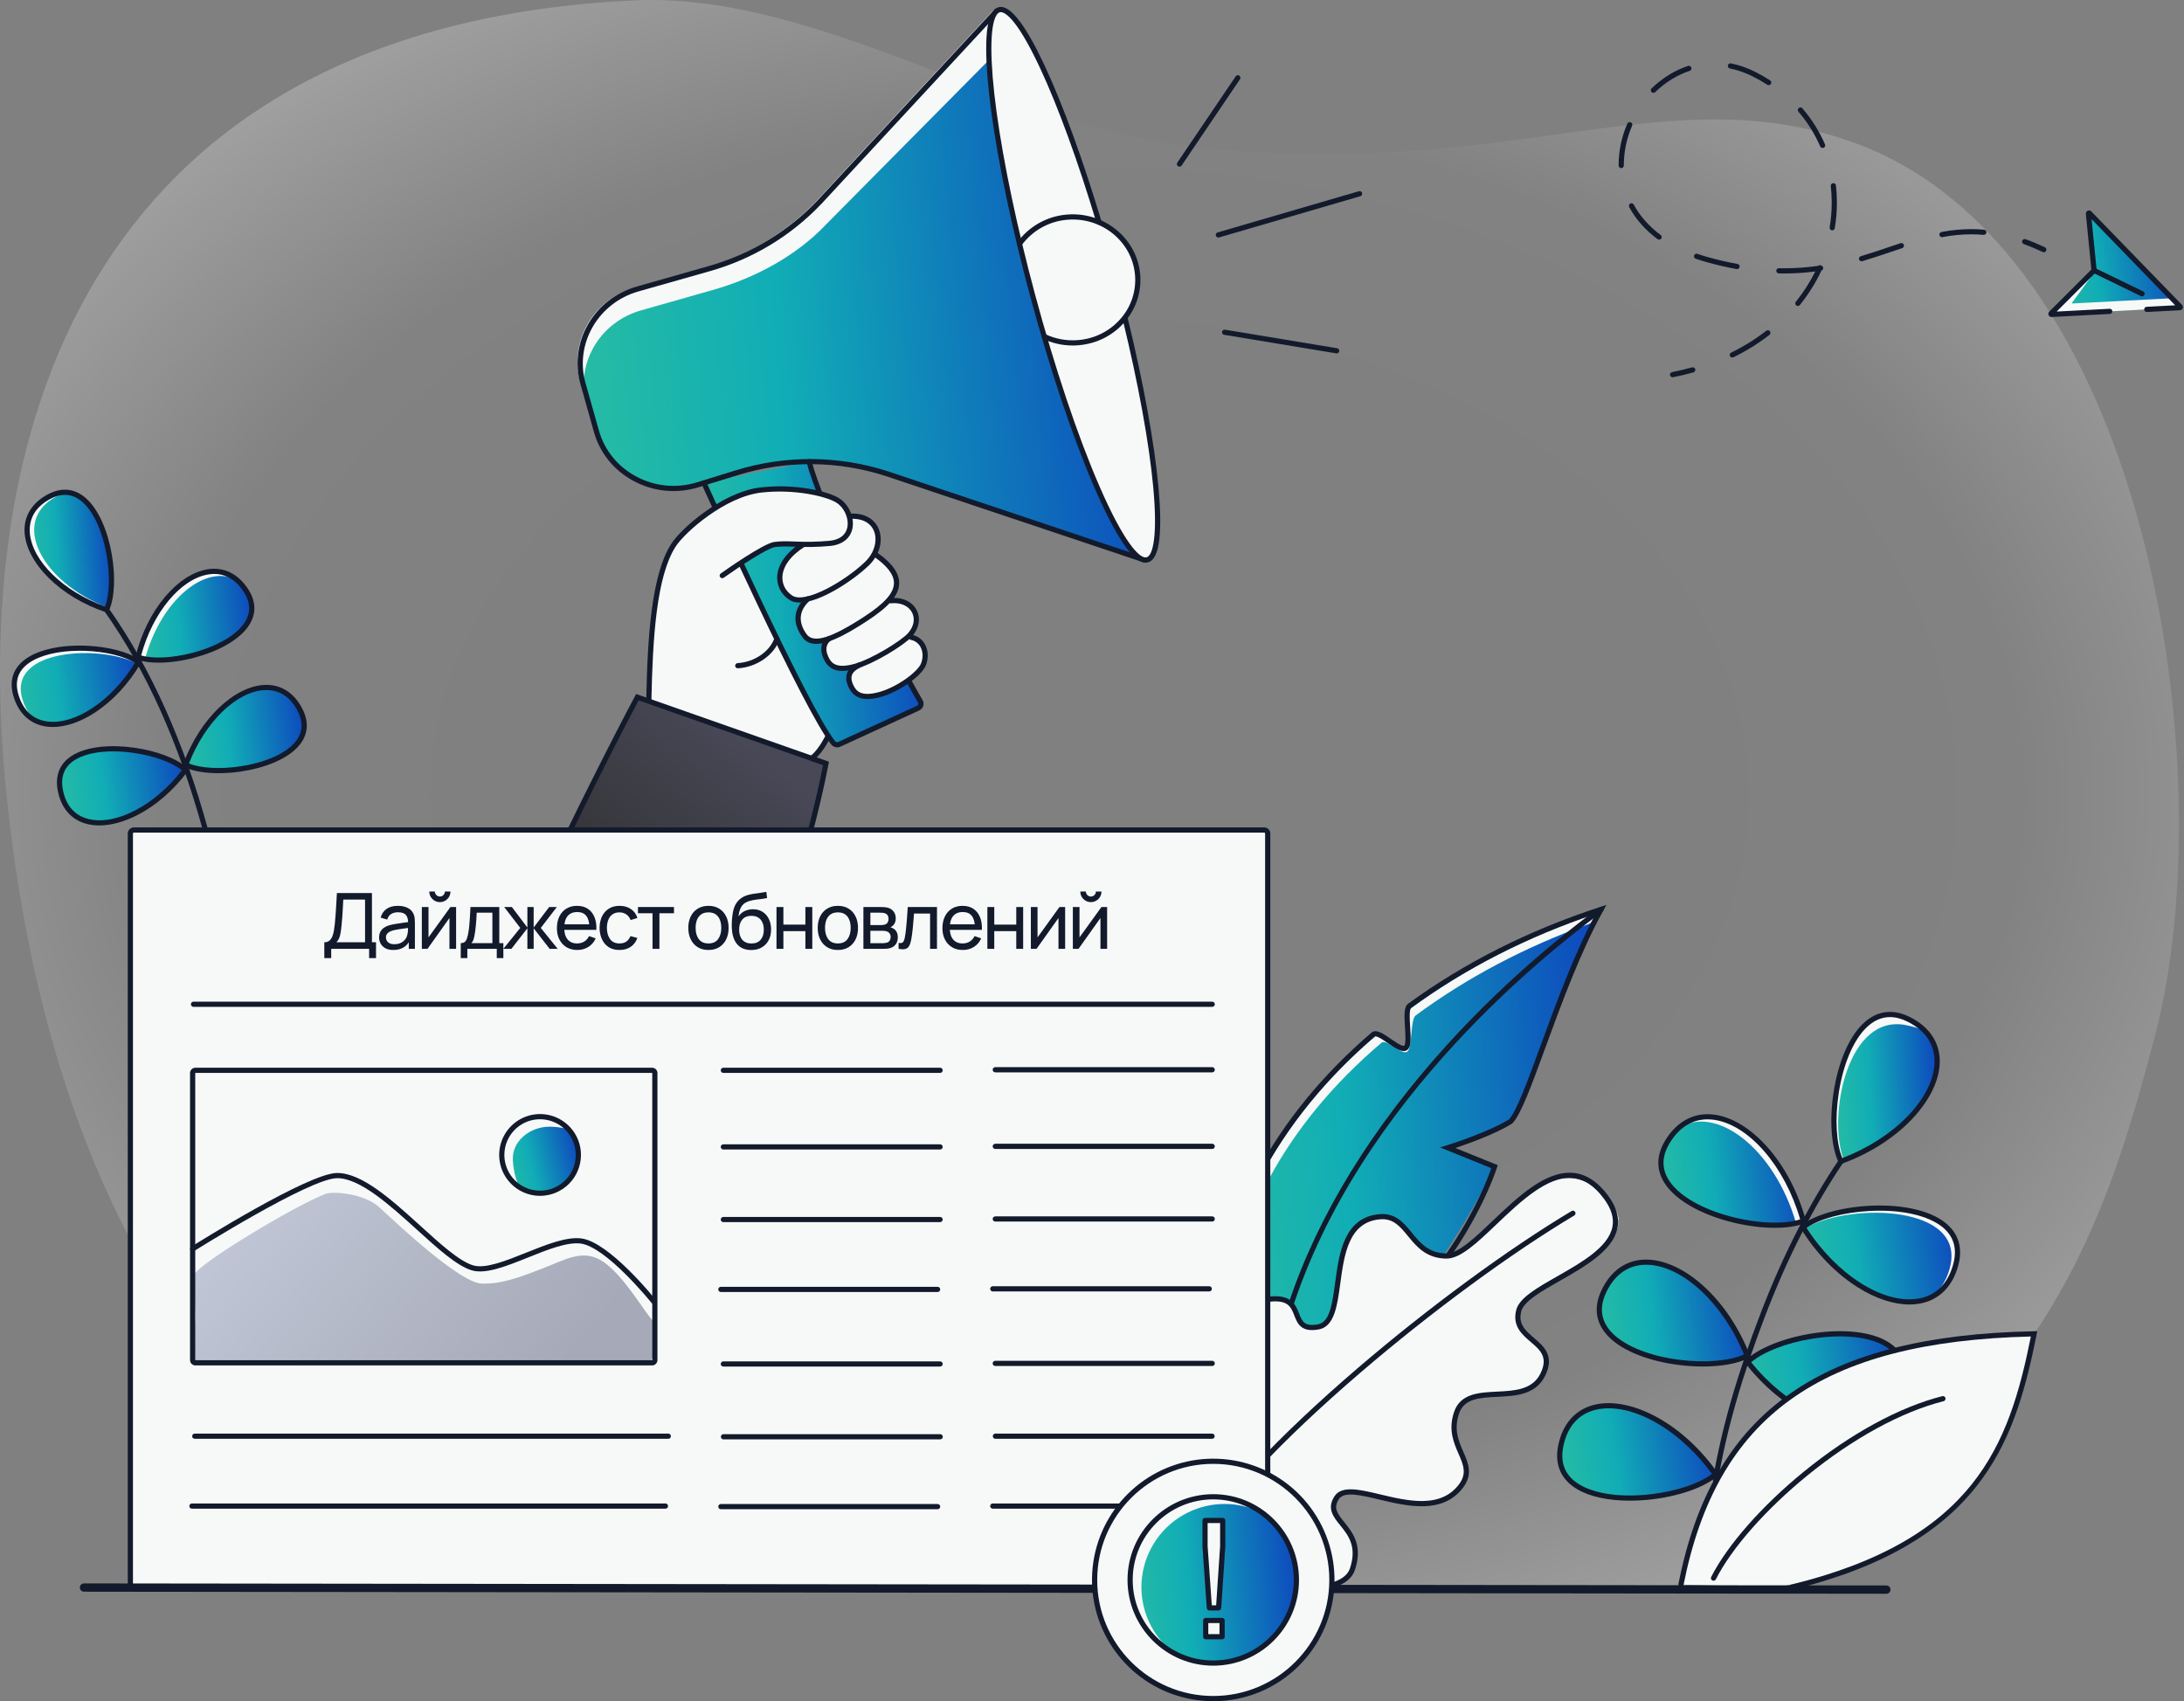 <?xml version="1.0" encoding="UTF-8"?> <svg xmlns="http://www.w3.org/2000/svg" width="846" height="659" viewBox="0 0 846 659" fill="none"><rect x="0" y="0" width="846" height="659" fill="#808080" stroke="none"/><path opacity="0.8" d="M834.873 400.712C861.567 298.641 832.177 95.444 717.175 54.899C643.397 28.882 583.114 71.445 458.438 56.343C388.731 47.891 316.073 -3.222 245.373 0.16C47.828 9.614 -13.421 148.892 2.366 306.187C15.237 434.414 64.376 558.586 194.987 615.699H648.84C786.976 570.046 815.369 475.292 834.873 400.712Z" fill="url(#paint0_radial_3371_496)"></path><path d="M713.121 449.821C746.582 437.567 762.778 406.426 739.286 394.781C714.94 382.736 705.145 433.195 713.121 449.821Z" fill="url(#paint1_linear_3371_496)"></path><path d="M738.485 397.109C740.545 397.542 744.23 398.424 745.352 399.277C743.862 397.827 740.253 395.832 738.016 394.722C715.297 383.473 705.539 433.46 712.982 448.972C713.311 448.852 713.629 448.718 713.954 448.594C707.992 431.487 715.807 392.325 738.485 397.109Z" fill="#F7F9F8"></path><path d="M698.42 475.336C717.285 505.567 751.087 515.023 757.648 489.644C764.446 463.341 713.052 464.122 698.42 475.336Z" fill="url(#paint2_linear_3371_496)"></path><path d="M755.329 490.978C761.602 466.708 717.242 466.002 700.161 475.208C700.027 474.998 699.884 474.788 699.741 474.578C714.058 463.599 764.347 462.839 757.694 488.575C756.463 493.335 754.249 496.831 751.35 499.183C753.096 497.043 754.461 494.331 755.329 490.978Z" fill="#F7F9F8"></path><path d="M698.542 472.945C689.069 438.594 659.357 419.902 645.841 442.363C631.833 465.639 681.32 479.535 698.542 472.945Z" fill="url(#paint3_linear_3371_496)"></path><path d="M650.037 437.023C664.742 423.418 689.972 441.688 698.564 472.836C697.628 473.185 696.667 473.466 695.69 473.676C687.31 444.926 664.765 427.58 650.037 437.023Z" fill="#F7F9F8"></path><path d="M676.976 527.55C698.97 555.588 733.592 561.372 737.397 535.43C741.338 508.551 690.322 514.828 676.976 527.55Z" fill="url(#paint4_linear_3371_496)"></path><path d="M676.841 525.161C663.743 492.02 632.201 476.62 621.172 500.4C609.733 525.044 660.426 533.556 676.841 525.161Z" fill="url(#paint5_linear_3371_496)"></path><path d="M664.51 574.323C664.453 574.323 664.397 574.318 664.341 574.308C664.211 574.286 664.087 574.239 663.974 574.169C663.862 574.099 663.765 574.008 663.689 573.9C663.612 573.793 663.557 573.671 663.528 573.542C663.498 573.414 663.494 573.281 663.516 573.15C666.812 553.506 672.913 532.272 682.164 508.238C690.681 486.106 700.817 466.265 712.287 449.264C712.36 449.154 712.455 449.06 712.565 448.988C712.675 448.915 712.798 448.864 712.928 448.839C713.057 448.814 713.191 448.815 713.32 448.841C713.449 448.867 713.572 448.919 713.681 448.993C713.791 449.066 713.885 449.161 713.957 449.271C714.03 449.381 714.081 449.504 714.106 449.634C714.131 449.763 714.13 449.897 714.104 450.026C714.078 450.155 714.026 450.278 713.952 450.388C702.567 467.265 692.502 486.97 684.04 508.96C674.837 532.873 668.772 553.981 665.499 573.491C665.458 573.723 665.336 573.934 665.156 574.086C664.975 574.239 664.746 574.322 664.51 574.323Z" fill="#121A2C"></path><path d="M712.608 451.079L712.213 450.255C709.362 444.314 708.61 433.949 710.249 423.202C712.009 411.648 716.093 401.997 721.456 396.699C726.687 391.533 733.01 390.563 739.733 393.89C747.659 397.817 751.789 404.308 751.36 412.167C750.982 419.099 747.1 426.744 740.437 433.691C733.464 440.949 724.139 446.852 713.474 450.757L712.608 451.079ZM732.113 393.958C728.782 393.958 725.692 395.35 722.87 398.132C717.81 403.131 713.934 412.379 712.238 423.506C710.734 433.38 711.283 442.833 713.654 448.551C733.655 440.949 748.611 425.71 749.352 412.064C749.741 404.953 746.104 399.291 738.848 395.695C736.503 394.537 734.258 393.958 732.113 393.958Z" fill="#121A2C"></path><path d="M739.676 505.284C733.584 505.284 726.652 503.026 719.812 498.751C711.274 493.417 703.583 485.505 697.571 475.869L697.088 475.094L697.813 474.54C703.039 470.529 713.03 467.664 723.885 467.061C735.546 466.412 745.84 468.426 752.123 472.586C758.255 476.645 760.503 482.632 758.625 489.896C756.411 498.459 750.907 503.832 743.121 505.021C741.981 505.197 740.83 505.285 739.676 505.284ZM699.777 475.596C711.331 493.61 729.309 505.114 742.817 503.042C749.856 501.961 754.65 497.24 756.682 489.388C758.347 482.94 756.442 477.85 751.01 474.262C745.077 470.336 735.229 468.441 723.992 469.067C714.024 469.622 704.877 472.105 699.773 475.596H699.777Z" fill="#121A2C"></path><path d="M687.508 475.584C682.689 475.584 677.258 474.93 671.778 473.628C660.415 470.928 651.121 466.065 646.281 460.288C641.561 454.65 641.109 448.274 644.979 441.844C649.539 434.266 656.35 430.682 664.15 431.76C671.03 432.703 678.33 437.199 684.708 444.417C691.371 451.959 696.491 461.736 699.509 472.685L699.751 473.565L698.911 473.89C695.936 475.019 691.989 475.584 687.508 475.584ZM661.429 433.569C655.444 433.569 650.388 436.749 646.701 442.877C643.266 448.583 643.645 454.011 647.823 458.992C652.39 464.454 661.291 469.076 672.242 471.668C681.956 473.979 691.428 474.203 697.316 472.298C691.378 451.742 677.416 435.59 663.877 433.733C663.066 433.623 662.248 433.57 661.429 433.573V433.569Z" fill="#121A2C"></path><path d="M718.359 553.055C712.961 553.055 706.906 551.521 700.749 548.538C691.691 544.152 683.195 537.108 676.185 528.161L675.622 527.443L676.282 526.812C681.05 522.266 690.676 518.346 701.404 516.584C712.929 514.693 723.378 515.59 730.073 519.052C736.602 522.432 739.48 528.142 738.39 535.566C737.106 544.316 732.21 550.248 724.599 552.271C722.562 552.803 720.464 553.066 718.359 553.055ZM678.349 527.663C691.76 544.337 710.872 553.853 724.082 550.351C730.966 548.521 735.226 543.314 736.403 535.295C737.369 528.705 734.932 523.848 729.149 520.859C722.83 517.59 712.837 516.762 701.73 518.588C691.878 520.197 683.05 523.642 678.349 527.663Z" fill="#121A2C"></path><path d="M659.596 529.302C656.49 529.297 653.386 529.098 650.305 528.705C638.717 527.235 628.957 523.401 623.527 518.174C618.229 513.076 617.098 506.782 620.256 499.976C623.978 491.953 630.367 487.655 638.236 487.89C645.168 488.1 652.918 491.779 660.031 498.27C667.463 505.057 673.602 514.235 677.776 524.792L678.112 525.632L677.299 526.052C673.156 528.174 666.781 529.302 659.596 529.302ZM637.627 489.89C630.77 489.89 625.403 493.671 622.081 500.814C619.279 506.855 620.235 512.206 624.924 516.716C630.049 521.651 639.393 525.289 650.553 526.703C660.457 527.964 669.9 527.167 675.551 524.651C667.442 504.851 651.832 490.287 638.171 489.89C638.001 489.894 637.809 489.89 637.627 489.89Z" fill="#121A2C"></path><path d="M664.507 571.066C643.939 541.967 609.649 534.467 604.557 560.182C599.277 586.832 650.544 583.108 664.507 571.066Z" fill="url(#paint6_linear_3371_496)"></path><path d="M631.308 581.272C623.115 581.272 615.972 579.759 611.054 576.894C604.7 573.194 602.112 567.348 603.569 559.987C605.288 551.311 610.477 545.631 618.178 543.99C624.97 542.542 633.364 544.292 641.811 548.918C650.634 553.75 658.773 561.212 665.339 570.486L665.865 571.232L665.174 571.829C660.184 576.131 650.376 579.566 639.574 580.791C636.83 581.106 634.07 581.267 631.308 581.272ZM623.182 545.49C621.642 545.484 620.105 545.641 618.598 545.956C611.632 547.439 607.115 552.426 605.542 560.378C604.248 566.911 606.443 571.883 612.065 575.156C618.212 578.728 628.152 580.062 639.337 578.793C649.256 577.669 658.243 574.667 663.142 570.886C651.96 555.468 635.984 545.49 623.182 545.49Z" fill="#121A2C"></path><path d="M651.137 613.793C666.315 543.53 707.167 518.321 787.922 516.641C778.769 562.798 763.793 599.668 688.836 614.789L651.137 613.793Z" fill="#F7F9F8"></path><path d="M694.021 615.795C693.774 615.797 693.535 615.708 693.35 615.545C693.165 615.382 693.046 615.157 693.017 614.912C692.987 614.667 693.049 614.42 693.19 614.217C693.331 614.015 693.541 613.871 693.781 613.814C764.895 596.267 778.197 559.941 786.688 517.674C705.304 519.662 665.037 548.517 652.122 613.997C652.06 614.249 651.904 614.467 651.686 614.607C651.467 614.746 651.204 614.796 650.949 614.746C650.695 614.696 650.47 614.55 650.321 614.338C650.172 614.126 650.11 613.865 650.149 613.609C653.548 596.382 658.707 582.034 665.928 569.747C673.169 557.422 682.248 547.564 693.687 539.608C704.968 531.76 718.192 526.01 734.117 522.027C749.579 518.162 767.173 516.071 787.896 515.637L789.157 515.611L788.913 516.836C784.254 540.329 778.525 559.309 765.702 575.585C758.507 584.721 749.61 592.307 738.504 598.777C726.33 605.867 711.86 611.426 694.269 615.766C694.187 615.785 694.104 615.795 694.021 615.795Z" fill="#121A2C"></path><path d="M663.751 612.266C663.579 612.265 663.411 612.221 663.261 612.137C663.112 612.053 662.986 611.932 662.896 611.786C662.807 611.639 662.756 611.473 662.749 611.301C662.742 611.13 662.779 610.959 662.856 610.806C669.133 598.447 682.586 583.171 698.848 569.938C716.805 555.326 735.821 544.969 752.417 540.776C752.671 540.722 752.937 540.768 753.158 540.906C753.379 541.043 753.538 541.261 753.602 541.513C753.665 541.765 753.629 542.033 753.5 542.259C753.371 542.485 753.16 542.652 752.91 542.725C736.607 546.847 717.86 557.067 700.125 571.505C684.071 584.57 670.812 599.603 664.656 611.724C664.571 611.89 664.441 612.028 664.281 612.124C664.121 612.219 663.937 612.269 663.751 612.266Z" fill="#121A2C"></path><path d="M507.352 535.287C548.497 517.708 578.931 451.887 578.931 451.887L561.833 444.243C561.833 444.243 579.395 439.235 586.077 432.59C592.76 425.945 603.654 381.935 620.174 352.25C592.071 361.402 566.469 374.475 544.674 390.588C542.6 392.121 547.369 404.218 545.365 405.806C543.361 407.394 534.586 398.472 532.654 400.113C495.294 431.834 471.684 473.304 469.984 519.014L507.352 535.287Z" fill="url(#paint7_linear_3371_496)"></path><path d="M535.142 403.89C537.075 402.249 543.142 408.917 545.146 407.329C547.15 405.741 546.289 394.873 548.362 393.34C568.019 378.809 590.776 366.755 615.668 357.814C616.964 357.35 618.51 353.512 616.928 354.06C590.707 363.11 566.773 375.599 546.224 390.792C544.15 392.325 546.879 403.787 544.877 405.375C542.875 406.963 534.735 399.577 532.802 401.218C495.443 432.939 473.234 473.508 471.534 519.214L473.763 520.184C475.933 475.103 498.216 435.254 535.142 403.89Z" fill="#F7F9F8"></path><path d="M505.26 536.047L468.953 519.651L468.978 518.974C469.819 496.642 475.827 474.859 486.864 454.215C497.479 434.365 512.436 416.101 531.32 399.93C533.04 398.459 535.834 400.384 538.792 402.419C540.023 403.26 541.298 404.144 542.342 404.659C543.615 405.289 543.916 405.064 543.918 405.062C543.96 405.031 544.323 404.69 544.401 402.789C544.46 401.39 544.346 399.598 544.239 397.865C543.977 393.663 543.75 390.015 545.409 388.804C567.257 372.891 592.3 360.272 619.864 351.296L622.298 350.504L621.053 352.739C612.242 368.574 604.709 389.164 598.657 405.707C593.306 420.339 589.077 431.895 585.817 435.136L585.735 435.218L585.638 435.279C579.191 439.27 568.656 443.033 563.757 444.671L580.162 451.303L579.891 452.186C579.849 452.322 575.555 466.072 564.312 483.151C557.769 493.106 550.118 502.288 541.506 510.519C530.873 520.667 518.804 529.195 505.689 535.831L505.26 536.047ZM471.018 518.376L505.214 533.818C534.231 519.029 552.449 497.52 562.635 482.046C572.112 467.651 576.563 455.717 577.683 452.469L557.835 444.445L560.526 443.604C560.684 443.556 576.24 438.701 584.475 433.63C587.416 430.571 591.754 418.715 596.768 405.012C602.564 389.168 609.711 369.631 618.072 354C591.661 362.867 567.627 375.108 546.592 390.428C546.55 390.46 546.172 390.79 546.086 392.72C546.021 394.147 546.134 395.974 546.245 397.741C546.542 402.495 546.649 405.47 545.164 406.64C543.401 408.033 540.607 406.11 537.651 404.075C536.422 403.234 535.151 402.354 534.12 401.848C532.914 401.258 532.631 401.455 532.628 401.457C494.683 433.951 472.821 475.447 471.014 518.376H471.018Z" fill="#121A2C"></path><path d="M494.897 524.607C494.82 524.606 494.744 524.598 494.67 524.581C494.541 524.552 494.42 524.497 494.312 524.42C494.205 524.343 494.114 524.246 494.044 524.134C493.974 524.022 493.927 523.898 493.905 523.767C493.884 523.637 493.888 523.504 493.918 523.376C501.816 489.43 519.091 455.543 545.262 422.656C571.311 389.916 600.053 365.86 619.577 351.441C619.792 351.283 620.06 351.216 620.324 351.256C620.588 351.296 620.825 351.439 620.983 351.653C621.141 351.868 621.208 352.136 621.168 352.4C621.128 352.663 620.985 352.9 620.771 353.058C589.854 375.889 515.791 438.233 495.876 523.827C495.825 524.049 495.7 524.246 495.522 524.388C495.345 524.53 495.124 524.607 494.897 524.607Z" fill="#121A2C"></path><path d="M445.122 538.616C456.195 531.325 463.234 552.758 472.763 545.469C482.292 538.179 477.5 504.565 492.128 503.175C506.755 501.784 498.151 516.248 510.688 513.952C523.225 511.655 511.9 473.178 534.504 471.286C546.171 470.309 546.077 486.438 560.343 486.503C574.609 486.568 597.851 438.607 622.004 463.574C642.547 484.808 591.259 495.715 588.283 507.714C585.306 519.714 604.301 519.285 597.511 532.656C590.722 546.028 568.613 534.106 564.185 547.292C559.757 560.479 572.838 566.39 565.958 575.556C553.076 592.723 523.437 571.176 517.729 580.177C512.022 589.179 529.42 591.368 523.855 607.863C519.423 621.005 478.076 615.425 461.423 604.731C444.771 594.036 445.122 538.616 445.122 538.616Z" fill="#F7F9F8"></path><path d="M446.935 543.488C458.008 536.196 465.048 557.63 474.577 550.34C484.106 543.051 479.314 509.437 493.941 508.046C508.569 506.655 499.964 521.121 512.501 518.825C525.038 516.529 513.713 478.05 536.317 476.157C547.985 475.18 547.89 491.312 562.156 491.375C576.422 491.438 599.665 443.478 623.817 468.445C625.068 469.707 626.154 471.122 627.05 472.657C626.84 469.861 625.37 466.868 622.246 463.624C598.087 438.659 574.853 486.617 560.585 486.554C546.317 486.491 546.411 470.361 534.746 471.338C512.142 473.229 523.467 511.708 510.93 514.004C498.393 516.3 506.999 501.834 492.37 503.225C477.74 504.616 482.532 538.232 473.005 545.521C463.479 552.811 456.437 531.375 445.364 538.666C445.364 538.666 445.154 571.228 452.559 591.244C446.763 571.234 446.935 543.488 446.935 543.488Z" fill="#F7F9F8"></path><path d="M503.781 616.535C498.787 616.499 493.806 616.049 488.887 615.19C477.795 613.31 467.327 609.728 460.884 605.581C453.096 600.584 446.414 588.588 443.004 573.499C439.748 559.088 440.221 545.536 444.24 538.137C445.334 536.12 446.712 534.94 448.338 534.627C451.59 533.997 455.082 536.894 458.779 539.959C463.386 543.78 468.15 547.731 472.152 544.67C475.944 541.769 477.404 533.709 478.809 525.915C480.841 514.668 482.944 503.038 492.033 502.177C500.325 501.391 501.943 505.513 503.241 508.828C504.405 511.79 505.245 513.933 510.507 512.968C515.129 512.128 516.076 505.053 517.183 496.864C517.984 490.95 518.812 484.835 521.139 479.838C523.889 473.93 528.233 470.804 534.42 470.288C540.607 469.771 543.804 473.695 546.911 477.487C550.127 481.411 553.455 485.47 560.356 485.501H560.379C564.948 485.501 571.437 479.323 578.309 472.781C587.844 463.702 598.648 453.408 609.276 454.295C614.269 454.715 618.825 457.633 622.817 462.967C626.13 467.395 627.38 471.704 626.529 475.781C624.722 484.449 613.857 490.631 604.274 496.085C597.051 500.194 590.228 504.067 589.266 507.956C588.031 512.941 590.915 515.411 594.255 518.275C598.074 521.55 602.404 525.26 598.417 533.112C594.753 540.326 586.911 540.711 579.991 541.049C573.071 541.387 567.139 541.679 565.147 547.611C563.093 553.727 564.992 558.094 566.828 562.317C568.778 566.8 570.609 571.035 566.771 576.163C558.866 586.694 545.184 583.433 534.189 580.814C526.889 579.074 520.585 577.572 518.587 580.723C516.486 584.045 517.868 586.04 520.713 589.567C523.973 593.615 528.034 598.653 524.815 608.192C523.841 611.087 521.299 613.272 517.253 614.688C513.751 615.917 509.119 616.535 503.781 616.535ZM449.244 536.551C449.067 536.551 448.892 536.567 448.718 536.599C447.697 536.797 446.811 537.614 446.006 539.095C442.269 545.981 441.86 559.31 444.956 573.056C448.252 587.643 454.619 599.17 461.972 603.89C468.199 607.882 478.387 611.373 489.223 613.207C500.443 615.108 510.419 614.955 516.593 612.787C520.015 611.587 522.139 609.825 522.908 607.535C525.773 599.042 522.25 594.67 519.143 590.813C516.452 587.477 513.913 584.324 516.885 579.633C519.652 575.27 526.603 576.925 534.651 578.843C539.947 580.104 545.949 581.536 551.413 581.398C557.518 581.244 562.015 579.131 565.16 574.94C568.305 570.749 566.841 567.377 564.982 563.104C563.091 558.747 560.938 553.809 563.238 546.958C565.666 539.725 572.901 539.37 579.89 539.03C586.573 538.702 593.484 538.364 596.621 532.19C599.892 525.745 596.671 522.985 592.942 519.796C589.581 516.918 585.777 513.655 587.312 507.469C588.48 502.752 595.337 498.856 603.278 494.335C612.492 489.083 622.937 483.146 624.56 475.365C625.296 471.834 624.199 468.172 621.199 464.17C617.515 459.248 613.557 456.671 609.099 456.297C599.375 455.484 588.915 465.441 579.689 474.229C572.21 481.35 565.746 487.503 560.375 487.503H560.343C552.501 487.467 548.707 482.837 545.359 478.751C542.325 475.052 539.705 471.853 534.59 472.283C522.406 473.304 520.687 485.959 519.179 497.125C518.015 505.714 516.919 513.83 510.871 514.937C503.978 516.197 502.594 512.668 501.371 509.552C500.111 506.317 499.008 503.525 492.227 504.17C484.652 504.891 482.689 515.758 480.788 526.268C479.244 534.816 477.786 542.889 473.375 546.263C468.102 550.296 462.468 545.633 457.497 541.503C454.554 539.068 451.519 536.551 449.244 536.551Z" fill="#121A2C"></path><path d="M463.192 599.361C463.016 599.36 462.843 599.314 462.69 599.225C462.538 599.137 462.411 599.01 462.323 598.857C462.235 598.705 462.189 598.531 462.188 598.355C462.188 598.179 462.235 598.005 462.323 597.853C472.299 580.675 494.8 556.628 525.681 530.137C553.217 506.519 584.291 483.694 608.778 469.082C608.891 469.014 609.017 468.97 609.147 468.95C609.278 468.931 609.411 468.938 609.539 468.971C609.667 469.003 609.787 469.06 609.893 469.139C609.999 469.218 610.088 469.317 610.156 469.43C610.223 469.544 610.268 469.669 610.287 469.8C610.306 469.931 610.299 470.064 610.267 470.192C610.234 470.32 610.177 470.44 610.098 470.546C610.019 470.652 609.92 470.741 609.807 470.809C585.403 485.365 554.444 508.115 526.99 531.663C496.275 558.01 473.927 581.87 464.062 598.861C463.974 599.013 463.847 599.14 463.694 599.227C463.542 599.315 463.369 599.361 463.192 599.361Z" fill="#121A2C"></path><path d="M41.277 236.177C14.066 226.917 0.428 202.106 19.158 192.287C38.567 182.117 47.401 222.626 41.277 236.177Z" fill="url(#paint8_linear_3371_496)"></path><path d="M41.634 235.317C41.523 235.615 41.403 235.903 41.277 236.178C14.066 226.92 0.428 202.106 19.158 192.287C21.809 190.896 24.265 190.453 26.511 190.76C24.892 190.991 23.327 191.508 21.889 192.287C3.714 201.816 16.022 225.479 41.634 235.317Z" fill="#F7F9F8"></path><path d="M53.603 256.481C38.951 281.209 11.868 289.462 6.108 269.117C0.138 248.032 41.602 247.704 53.603 256.481Z" fill="url(#paint9_linear_3371_496)"></path><path d="M8.621 270.644C3.113 251.189 38.871 249.799 52.814 256.905C52.919 256.733 53.024 256.567 53.133 256.391C41.386 247.803 0.825 248.124 6.663 268.754C7.743 272.569 9.604 275.346 11.974 277.19C10.543 275.486 9.39 273.327 8.621 270.644Z" fill="#F7F9F8"></path><path d="M53.461 254.557C60.463 226.68 84.075 211.057 95.392 228.928C107.118 247.429 67.471 259.55 53.461 254.557Z" fill="url(#paint10_linear_3371_496)"></path><path d="M92.257 225.033C80.144 214.344 60.141 229.535 53.786 254.811C54.547 255.077 55.326 255.288 56.118 255.441C62.349 232.094 80.207 217.689 92.257 225.033Z" fill="#F7F9F8"></path><path d="M71.853 298.189C54.627 321.205 26.826 326.507 23.278 305.661C19.61 284.059 60.864 288.177 71.853 298.189Z" fill="url(#paint11_linear_3371_496)"></path><path d="M71.927 296.258C81.876 269.293 107.026 256.29 116.362 275.251C126.04 294.922 85.321 302.724 71.927 296.258Z" fill="url(#paint12_linear_3371_496)"></path><path d="M79.416 321.852C79.196 321.851 78.982 321.779 78.808 321.646C78.633 321.513 78.506 321.326 78.447 321.114C69.234 287.713 56.451 259.334 40.451 236.759C40.297 236.542 40.236 236.272 40.281 236.009C40.326 235.746 40.473 235.512 40.691 235.358C40.908 235.204 41.178 235.143 41.441 235.188C41.704 235.233 41.938 235.38 42.092 235.598C50.262 247.126 57.713 260.386 64.236 275.022C70.469 289.003 75.903 304.332 80.386 320.579C80.457 320.836 80.422 321.11 80.291 321.342C80.159 321.574 79.942 321.744 79.685 321.816C79.597 321.839 79.507 321.851 79.416 321.852Z" fill="#121A2C"></path><path d="M41.812 237.423L40.949 237.129C32.247 234.167 24.595 229.567 18.815 223.821C13.276 218.309 9.992 212.175 9.547 206.542C9.049 200.127 12.295 194.749 18.687 191.4C24.128 188.548 29.319 189.224 33.699 193.356C38.151 197.558 41.646 205.309 43.285 214.628C44.812 223.3 44.392 231.716 42.188 236.591L41.812 237.423ZM25.147 191.678C23.378 191.678 21.537 192.178 19.624 193.18C13.908 196.175 11.118 200.742 11.555 206.387C12.396 217.265 24.597 229.157 40.709 234.917C42.442 230.283 42.684 222.775 41.31 214.977C39.743 206.074 36.478 198.728 32.323 194.81C30.105 192.726 27.706 191.678 25.147 191.678Z" fill="#121A2C"></path><path d="M20.439 281.596C19.652 281.596 18.865 281.546 18.084 281.446C11.704 280.606 7.106 276.333 5.142 269.39C3.461 263.479 5.196 258.538 10.139 255.105C15.162 251.61 23.469 249.782 32.926 250.091C41.726 250.376 49.877 252.517 54.196 255.675L54.933 256.214L54.467 256.998C49.782 264.905 43.707 271.451 36.897 275.926C31.26 279.627 25.509 281.596 20.439 281.596ZM30.859 252.061C22.666 252.061 15.614 253.742 11.287 256.75C7.053 259.691 5.636 263.762 7.085 268.842C8.843 275.052 12.74 278.715 18.355 279.453C29.172 280.862 43.316 271.363 52.261 256.777C48.083 254.128 40.785 252.353 32.869 252.095C32.187 252.072 31.519 252.061 30.859 252.061Z" fill="#121A2C"></path><path d="M61.452 256.683C58.209 256.683 55.339 256.294 53.123 255.502L52.264 255.198L52.486 254.311C54.726 245.398 58.686 237.394 63.94 231.163C68.981 225.191 74.823 221.407 80.399 220.51C86.754 219.489 92.373 222.285 96.24 228.38C99.528 233.571 99.278 238.799 95.52 243.505C91.699 248.286 84.258 252.404 75.105 254.801C70.332 256.048 65.589 256.683 61.452 256.683ZM54.673 253.889C59.431 255.238 66.935 254.861 74.594 252.855C83.338 250.563 90.392 246.698 93.949 242.247C97.169 238.219 97.369 233.917 94.543 229.457C91.087 223.995 86.308 221.596 80.718 222.495C69.946 224.218 59.093 237.358 54.673 253.889Z" fill="#121A2C"></path><path d="M38.451 319.722C36.913 319.73 35.379 319.556 33.882 319.203C27.626 317.695 23.515 312.945 22.303 305.832C21.274 299.775 23.521 295.047 28.815 292.158C34.185 289.217 42.638 288.295 52.007 289.614C60.725 290.843 68.603 293.843 72.557 297.446L73.233 298.061L72.685 298.79C67.181 306.143 60.438 312.008 53.188 315.726C48.037 318.36 42.959 319.722 38.451 319.722ZM43.871 291.032C38.178 291.032 33.246 292.019 29.769 293.923C25.244 296.395 23.4 300.288 24.286 305.493C25.368 311.857 28.849 315.922 34.353 317.258C44.959 319.818 60.038 311.89 70.485 298.351C66.616 295.269 59.549 292.721 51.707 291.616C49.109 291.24 46.488 291.045 43.863 291.032H43.871Z" fill="#121A2C"></path><path d="M84.668 299.487C79.349 299.487 74.647 298.691 71.486 297.164L70.664 296.767L70.979 295.912C74.162 287.299 78.962 279.753 84.844 274.123C90.493 268.724 96.711 265.588 102.352 265.3C108.778 264.966 114.072 268.346 117.267 274.82C119.979 280.333 119.17 285.505 114.929 289.778C110.618 294.122 102.778 297.42 93.421 298.823C90.524 299.26 87.598 299.482 84.668 299.487ZM73.198 295.725C77.786 297.576 85.285 298.006 93.117 296.83C102.055 295.49 109.484 292.401 113.494 288.358C117.126 284.698 117.786 280.442 115.454 275.705C112.603 269.913 108.101 267.008 102.454 267.302C91.566 267.869 79.37 279.763 73.202 295.725H73.198Z" fill="#121A2C"></path><path d="M202.015 361.341H302.266C310.709 335.697 316.935 311.763 319.958 295.701L312.896 293.222L283.002 282.719L246.901 270.045C246.901 270.045 225.053 310.822 202.015 361.341Z" fill="url(#paint13_linear_3371_496)"></path><path d="M320.439 284.744C320.439 284.744 318.374 295.145 312.003 292.907C303.846 290.044 279.952 281.223 279.952 281.223L258.724 274.205L251.34 271.612C251.34 271.612 253.359 244.702 253.8 237.635C254.241 230.568 258.337 214.346 261.4 210.067C264.463 205.788 279.691 196.097 279.691 196.097L320.439 284.744Z" fill="#F7F9F8"></path><path d="M272.67 187.037C272.67 187.037 312.256 274.894 322.77 287.763C323.046 288.094 323.423 288.324 323.844 288.417C324.265 288.51 324.705 288.46 325.094 288.275C330.257 285.857 349.551 277.045 355.651 274.259C355.885 274.156 356.094 274.005 356.266 273.816C356.437 273.627 356.567 273.404 356.646 273.161C356.725 272.919 356.752 272.662 356.726 272.408C356.699 272.154 356.619 271.909 356.491 271.688C343.181 248.809 316.752 193.624 313.468 178.816L272.67 187.037Z" fill="url(#paint14_linear_3371_496)"></path><path d="M394.916 94.423C397.066 91.483 399.824 89.041 403.004 87.265C406.183 85.489 409.709 84.419 413.339 84.13C427.204 82.947 439.428 92.869 440.649 106.29C441.87 119.712 431.616 131.554 417.751 132.737C413.192 133.135 408.609 132.313 404.472 130.354L394.916 94.423Z" fill="#F7F9F8"></path><path d="M302.265 362.347C302.158 362.347 302.052 362.33 301.95 362.297C301.699 362.213 301.491 362.034 301.371 361.798C301.251 361.562 301.229 361.289 301.31 361.036C308.975 337.754 315.49 313.673 318.809 296.372L247.373 271.287C244.279 277.112 223.986 315.587 202.92 361.759C202.864 361.879 202.786 361.987 202.689 362.077C202.592 362.167 202.479 362.236 202.355 362.282C202.231 362.328 202.099 362.349 201.967 362.344C201.835 362.339 201.706 362.308 201.586 362.253C201.466 362.198 201.358 362.119 201.268 362.022C201.178 361.925 201.108 361.812 201.063 361.688C201.017 361.564 200.996 361.432 201.001 361.3C201.006 361.168 201.037 361.039 201.092 360.919C223.889 310.946 245.787 269.98 246.006 269.57L246.413 268.812L321.105 295.04L320.945 295.88C317.664 313.316 311.038 337.895 303.219 361.648C303.155 361.85 303.028 362.027 302.856 362.153C302.685 362.278 302.478 362.347 302.265 362.347Z" fill="#121A2C"></path><path d="M443.311 216.886L343.888 183.591C324.915 177.392 304.488 177.221 285.414 183.102L270.328 187.761C253.548 192.944 235.685 183.547 231.045 167.094L225.828 148.608C221.385 132.838 230.795 116.525 246.989 111.925L274.736 104.045C291.047 99.446 305.814 90.531 317.481 78.24L385.965 4.361L443.311 216.886Z" fill="url(#paint15_linear_3371_496)"></path><path d="M245.958 111.376L273.702 103.497C290.013 98.898 304.781 89.983 316.448 77.691L384.932 3.812L388.658 17.625L320.029 86.897C308.475 99.114 292.51 107.669 276.084 112.33L248.34 120.21C232.939 124.584 223.686 139.537 226.633 154.555L224.799 148.043C220.352 132.287 229.761 115.977 245.958 111.376Z" fill="#F7F9F8"></path><path d="M443.311 217.892C443.203 217.892 443.095 217.874 442.992 217.84L343.568 184.545C324.803 178.369 304.579 178.201 285.714 184.064L270.631 188.717C266.453 190.027 262.054 190.481 257.697 190.052C253.34 189.622 249.114 188.318 245.273 186.217C237.752 182.127 232.355 175.432 230.08 167.365L224.864 148.879C223.761 144.997 223.453 140.932 223.959 136.928C224.464 132.924 225.772 129.064 227.805 125.577C231.919 118.45 238.637 113.259 246.712 110.963L274.456 103.083C290.697 98.461 305.322 89.638 316.746 77.555L385.23 3.682C385.32 3.585 385.428 3.507 385.547 3.452C385.667 3.397 385.797 3.366 385.929 3.361C386.061 3.356 386.192 3.377 386.316 3.422C386.44 3.468 386.553 3.538 386.65 3.628C386.845 3.809 386.961 4.06 386.971 4.326C386.981 4.593 386.886 4.852 386.705 5.048L318.221 78.927C306.429 91.353 291.502 100.367 275.015 105.018L247.264 112.893C231.719 117.305 222.532 133.205 226.799 148.328L232.015 166.815C234.143 174.354 239.191 180.617 246.233 184.446C249.838 186.419 253.805 187.645 257.895 188.049C261.985 188.454 266.114 188.029 270.036 186.801L285.12 182.142C304.392 176.2 325.031 176.373 344.201 182.638L443.631 215.932C443.857 216.008 444.048 216.162 444.172 216.366C444.295 216.571 444.341 216.812 444.303 217.048C444.265 217.283 444.144 217.497 443.962 217.652C443.78 217.807 443.55 217.892 443.311 217.892Z" fill="#121A2C"></path><path d="M425.724 86.098C411.107 37.325 394.733 1.834 387.059 3.77C378.36 5.964 384.142 55.449 399.973 114.284C415.804 173.119 435.685 219.045 444.386 216.852C452.216 214.877 448.317 174.6 435.916 123.666L425.724 86.098Z" fill="#F7F9F8"></path><path d="M443.762 217.934C441.336 217.934 438.511 215.518 435.172 210.582C431.834 205.645 428.03 198.324 423.931 188.847C415.528 169.43 406.67 143.051 399.002 114.536C384.593 60.992 378.362 14.915 384.186 4.987C384.885 3.796 385.769 3.058 386.814 2.796C389.156 2.205 391.855 4.025 395.088 8.359C397.947 12.197 401.18 17.961 404.697 25.494C411.735 40.556 419.543 61.978 426.688 85.811C426.753 86.063 426.718 86.33 426.591 86.557C426.463 86.784 426.252 86.953 426.003 87.028C425.753 87.102 425.485 87.078 425.253 86.958C425.021 86.839 424.845 86.635 424.761 86.388C417.646 62.65 409.873 41.321 402.876 26.345C392.971 5.155 388.456 4.453 387.299 4.743C386.795 4.871 386.328 5.296 385.914 6.004C383.356 10.365 383.394 23.938 386.015 43.241C388.727 63.198 394.027 88.342 400.93 114.023C408.575 142.436 417.394 168.729 425.763 188.057C435.105 209.628 441.376 216.573 444.128 215.878C446.544 215.268 448.495 207.813 446.724 188.711C445.147 171.695 440.956 148.671 434.927 123.905C434.875 123.65 434.923 123.385 435.063 123.165C435.202 122.945 435.421 122.788 435.674 122.727C435.927 122.665 436.194 122.703 436.419 122.834C436.644 122.965 436.809 123.178 436.88 123.428C442.933 148.286 447.138 171.405 448.726 188.526C449.516 197.057 449.64 203.861 449.096 208.733C448.481 214.247 447.016 217.222 444.619 217.827C444.339 217.897 444.051 217.933 443.762 217.934Z" fill="#121A2C"></path><path d="M415.541 133.827C411.569 133.831 407.646 132.952 404.054 131.256C403.824 131.135 403.649 130.93 403.567 130.683C403.484 130.437 403.5 130.168 403.612 129.933C403.723 129.698 403.921 129.515 404.164 129.423C404.407 129.331 404.676 129.337 404.915 129.438C408.893 131.317 413.297 132.107 417.68 131.726C424.265 131.165 430.185 128.117 434.349 123.149C436.303 120.844 437.778 118.173 438.688 115.292C439.598 112.411 439.926 109.377 439.651 106.368C438.481 93.516 426.717 83.985 413.426 85.117C409.939 85.397 406.553 86.425 403.499 88.132C400.446 89.838 397.796 92.184 395.731 95.007C395.654 95.114 395.556 95.205 395.444 95.274C395.331 95.343 395.206 95.39 395.076 95.41C394.946 95.431 394.813 95.426 394.684 95.396C394.556 95.365 394.435 95.31 394.328 95.232C394.221 95.155 394.13 95.057 394.061 94.945C393.992 94.832 393.946 94.707 393.925 94.577C393.904 94.447 393.909 94.314 393.939 94.185C393.97 94.057 394.026 93.936 394.103 93.829C396.337 90.772 399.205 88.232 402.509 86.383C405.814 84.534 409.479 83.419 413.253 83.115C427.643 81.886 440.382 92.237 441.653 106.188C441.952 109.459 441.596 112.758 440.607 115.89C439.617 119.023 438.014 121.928 435.891 124.435C431.381 129.819 424.967 133.117 417.85 133.724C417.079 133.795 416.308 133.827 415.541 133.827Z" fill="#121A2C"></path><path d="M324.277 289.483C323.844 289.484 323.416 289.389 323.024 289.205C322.631 289.02 322.285 288.751 322.01 288.416C311.542 275.639 273.374 191.047 271.759 187.457C271.649 187.214 271.641 186.937 271.735 186.688C271.829 186.439 272.019 186.237 272.262 186.128C272.505 186.018 272.781 186.01 273.03 186.104C273.28 186.199 273.481 186.388 273.59 186.631C273.988 187.509 313.269 274.574 323.563 287.147C323.696 287.305 323.877 287.415 324.079 287.458C324.281 287.502 324.492 287.478 324.678 287.389C329.829 285.006 347.767 276.78 355.242 273.354C355.352 273.305 355.45 273.234 355.531 273.145C355.612 273.056 355.673 272.951 355.71 272.837C355.743 272.732 355.753 272.622 355.74 272.514C355.728 272.405 355.692 272.301 355.637 272.207C342.612 249.828 315.88 194.286 312.5 179.045C312.472 178.916 312.469 178.783 312.491 178.653C312.514 178.523 312.562 178.399 312.633 178.288C312.704 178.176 312.796 178.08 312.904 178.004C313.012 177.928 313.134 177.874 313.263 177.846C313.392 177.817 313.525 177.814 313.655 177.837C313.785 177.86 313.909 177.908 314.021 177.979C314.132 178.049 314.228 178.142 314.304 178.25C314.38 178.358 314.434 178.48 314.462 178.608C317.809 193.7 344.41 248.914 357.374 271.196C357.571 271.534 357.695 271.908 357.738 272.297C357.781 272.685 357.743 273.078 357.626 273.45C357.503 273.831 357.302 274.182 357.035 274.481C356.769 274.78 356.443 275.02 356.078 275.185C348.606 278.612 330.672 286.836 325.523 289.216C325.132 289.395 324.707 289.486 324.277 289.483Z" fill="#121A2C"></path><path d="M314.823 294.399C314.614 294.401 314.41 294.337 314.238 294.216C314.067 294.096 313.938 293.925 313.868 293.728C313.799 293.531 313.793 293.316 313.851 293.116C313.909 292.915 314.029 292.737 314.193 292.607C317.3 290.134 319.894 284.689 319.92 284.624C320.034 284.383 320.239 284.197 320.49 284.108C320.614 284.063 320.746 284.044 320.877 284.05C321.009 284.056 321.138 284.089 321.258 284.145C321.377 284.202 321.484 284.281 321.573 284.379C321.661 284.477 321.73 284.591 321.774 284.715C321.819 284.839 321.838 284.971 321.832 285.103C321.826 285.235 321.793 285.364 321.737 285.483C321.623 285.723 318.92 291.403 315.445 294.17C315.269 294.314 315.05 294.395 314.823 294.399Z" fill="#121A2C"></path><path d="M306.379 214.199L329.159 199.964C340.003 199.269 342.742 209.025 337.684 216.165L339.455 215.035C351.521 223.635 348.416 230.335 338.463 237.536L344.543 232.612C353.458 233.641 355.887 235.813 353.744 244.721C353.546 245.546 350.089 246.611 355.156 247.065C358.176 249.105 359.63 252.737 357.855 257.569C356.471 261.335 349.662 266.551 342.642 268.448C335.621 270.345 332.005 269.919 330.457 266.558C328.201 261.608 327.277 263.014 329.308 261.884L330.045 259.153C327.06 258.886 321.012 257.602 319.989 255.348C317.735 250.401 320.409 247.928 322.435 246.798C318.233 248.298 313.462 248.861 311.586 246.223C307.715 240.773 310.248 234.669 312.88 232.013C310.229 232.629 307.939 232.593 306.368 231.583C300.49 227.759 299.969 220.743 306.379 214.199Z" fill="#F7F9F8"></path><path d="M309.742 233.398C308.238 233.398 306.915 233.091 305.846 232.404C302.793 230.438 301.047 227.295 301.054 223.778C301.054 218.867 304.453 213.999 310.602 210.073C310.713 210.002 310.837 209.954 310.967 209.931C311.097 209.907 311.23 209.91 311.359 209.939C311.487 209.967 311.609 210.02 311.718 210.096C311.826 210.171 311.918 210.268 311.989 210.379C312.06 210.49 312.109 210.614 312.132 210.744C312.155 210.874 312.152 211.007 312.124 211.136C312.095 211.265 312.042 211.387 311.966 211.495C311.891 211.603 311.795 211.695 311.683 211.766C306.133 215.312 303.07 219.579 303.07 223.78C303.07 226.6 304.476 229.127 306.94 230.713C311.967 233.95 327.256 225.14 335.113 217.621C338.707 214.182 340.083 209.197 338.459 205.498C337.069 202.332 333.705 200.681 329.231 200.966C328.972 200.971 328.721 200.876 328.53 200.701C328.34 200.526 328.224 200.284 328.207 200.026C328.19 199.767 328.274 199.512 328.44 199.314C328.607 199.115 328.843 198.989 329.101 198.96C334.468 198.618 338.554 200.706 340.3 204.691C342.287 209.216 340.762 214.997 336.502 219.073C330.273 225.028 317.591 233.398 309.742 233.398Z" fill="#121A2C"></path><path d="M316.17 249.401C313.807 249.401 312.028 248.532 310.786 246.782C306.812 241.192 307.305 235.822 312.213 231.255C312.408 231.073 312.667 230.977 312.933 230.986C313.2 230.996 313.451 231.11 313.633 231.306C313.814 231.501 313.911 231.76 313.902 232.026C313.892 232.292 313.777 232.544 313.582 232.726C309.461 236.562 309.07 240.9 312.423 245.618C315.049 249.313 321.95 247.219 334.798 238.832C342.663 233.696 346.205 229.719 346.282 225.932C346.348 222.751 343.923 219.453 338.873 215.848C338.656 215.694 338.509 215.459 338.465 215.196C338.421 214.934 338.483 214.664 338.638 214.447C338.792 214.23 339.027 214.083 339.29 214.039C339.552 213.995 339.822 214.057 340.039 214.212C345.673 218.228 348.373 222.073 348.293 225.976C348.198 230.558 344.49 234.906 335.898 240.517C329.159 244.916 324.235 247.511 320.406 248.681C319.037 249.127 317.61 249.37 316.17 249.401Z" fill="#121A2C"></path><path d="M326.378 259.894C322.807 259.894 320.458 258.342 318.992 255.127C317.414 251.665 318.002 248.462 320.563 246.559C320.778 246.414 321.04 246.357 321.295 246.401C321.55 246.444 321.779 246.584 321.933 246.792C322.088 247 322.156 247.259 322.125 247.516C322.093 247.773 321.963 248.008 321.762 248.172C320.712 248.945 319.214 250.768 320.821 254.293C321.922 256.707 323.693 259.125 330.844 257.188C337.51 255.388 349.036 248.252 351.694 245.288C353.975 242.744 354.574 239.742 353.294 237.259C351.95 234.647 348.824 233.282 345.135 233.687C344.87 233.717 344.604 233.64 344.396 233.474C344.188 233.307 344.055 233.065 344.025 232.8C343.995 232.535 344.072 232.269 344.239 232.061C344.405 231.853 344.648 231.719 344.913 231.69C349.45 231.183 353.347 232.963 355.082 236.334C356.733 239.538 356.009 243.477 353.192 246.628C350.322 249.827 338.457 257.211 331.369 259.125C329.746 259.598 328.068 259.856 326.378 259.894Z" fill="#121A2C"></path><path d="M336.022 270.776C332.451 270.776 330.1 269.223 328.636 266.009C326.012 260.255 330.192 257.928 332.207 256.81L332.253 256.783C332.369 256.712 332.498 256.665 332.632 256.645C332.766 256.625 332.903 256.632 333.035 256.666C333.166 256.701 333.289 256.761 333.397 256.844C333.504 256.927 333.593 257.031 333.66 257.15C333.726 257.269 333.767 257.399 333.781 257.534C333.796 257.669 333.782 257.806 333.742 257.936C333.703 258.066 333.637 258.186 333.549 258.29C333.461 258.393 333.354 258.478 333.232 258.539L333.184 258.566C331.148 259.699 328.615 261.108 330.468 265.175C331.568 267.589 333.341 270.007 340.492 268.07C347.479 266.18 355.618 260.159 356.823 256.867C357.647 254.625 357.533 252.31 356.515 250.516C356.138 249.829 355.613 249.234 354.979 248.774C354.345 248.313 353.617 247.999 352.847 247.853C352.713 247.832 352.586 247.785 352.471 247.714C352.356 247.643 352.257 247.549 352.179 247.439C352.101 247.329 352.046 247.205 352.018 247.073C351.989 246.941 351.987 246.805 352.012 246.672C352.037 246.54 352.088 246.414 352.163 246.301C352.237 246.189 352.334 246.093 352.447 246.018C352.559 245.944 352.685 245.893 352.818 245.869C352.951 245.844 353.087 245.847 353.219 245.876C354.276 246.074 355.276 246.504 356.148 247.135C357.02 247.765 357.741 248.581 358.26 249.523C359.571 251.834 359.731 254.762 358.708 257.558C357.16 261.776 348.231 268.062 341.013 270.009C339.39 270.481 337.712 270.739 336.022 270.776Z" fill="#121A2C"></path><path d="M260.858 211.195C264.64 205.279 280.509 191.381 294.89 189.767C308.005 188.297 320.025 191.238 324.174 193.616C330.554 197.271 332.632 209.504 321.273 210.472C309.534 211.474 305.778 209.985 299.747 210.749C295.695 211.264 279.771 222.934 279.771 222.934L251.34 269.131C251.867 243.279 253.607 222.514 260.858 211.195Z" fill="#F7F9F8"></path><path d="M251.339 272.127H251.318C251.052 272.121 250.798 272.01 250.614 271.818C250.429 271.626 250.328 271.368 250.333 271.102C250.829 246.775 252.346 222.615 260.011 210.661C261.87 207.762 266.706 202.74 273.322 198.057C278.573 194.332 286.575 189.698 294.778 188.78C308.026 187.297 320.235 190.213 324.674 192.757C328.739 195.084 331.151 200.391 330.167 204.836C329.327 208.657 326.113 211.082 321.359 211.487C316.795 211.894 312.209 211.985 307.633 211.758C304.952 211.655 302.833 211.573 300.184 211.909C297.394 212.262 286.796 219.197 280.353 223.772C280.135 223.926 279.866 223.988 279.603 223.944C279.34 223.899 279.106 223.752 278.951 223.535C278.797 223.317 278.735 223.048 278.78 222.785C278.825 222.522 278.972 222.288 279.189 222.134C280.869 220.938 295.749 210.445 299.929 209.916C302.744 209.559 305.047 209.647 307.702 209.75C312.195 209.973 316.698 209.884 321.178 209.483C325.054 209.153 327.546 207.349 328.197 204.401C328.989 200.83 326.955 196.385 323.666 194.5C319.586 192.162 307.65 189.362 294.993 190.778C280.88 192.358 265.255 206.191 261.694 211.745C254.297 223.281 252.825 247.111 252.335 271.142C252.33 271.403 252.223 271.652 252.037 271.836C251.851 272.02 251.601 272.124 251.339 272.127Z" fill="#121A2C"></path><path d="M285.804 258.857C285.538 258.864 285.28 258.765 285.086 258.582C284.892 258.399 284.779 258.147 284.772 257.881C284.764 257.614 284.863 257.356 285.046 257.162C285.229 256.969 285.481 256.856 285.748 256.848C292.163 256.478 298.159 252.401 300.003 247.151C300.041 247.019 300.105 246.897 300.192 246.791C300.278 246.684 300.386 246.597 300.508 246.534C300.629 246.471 300.763 246.434 300.899 246.424C301.036 246.415 301.173 246.433 301.303 246.479C301.432 246.524 301.551 246.596 301.651 246.689C301.752 246.782 301.832 246.895 301.888 247.02C301.943 247.146 301.972 247.281 301.973 247.418C301.974 247.555 301.947 247.691 301.894 247.817C299.793 253.8 293.05 258.441 285.859 258.854L285.804 258.857Z" fill="#121A2C"></path><path d="M456.881 64.551C456.681 64.551 456.486 64.49 456.321 64.377C456.211 64.303 456.118 64.208 456.045 64.098C455.972 63.988 455.922 63.865 455.897 63.735C455.872 63.605 455.873 63.472 455.899 63.343C455.926 63.214 455.978 63.091 456.052 62.982L478.704 29.511C478.861 29.31 479.088 29.177 479.34 29.137C479.591 29.098 479.848 29.156 480.059 29.299C480.27 29.442 480.418 29.66 480.474 29.908C480.53 30.157 480.49 30.417 480.361 30.637L457.715 64.108C457.624 64.245 457.499 64.357 457.354 64.434C457.208 64.511 457.046 64.552 456.881 64.551Z" fill="#121A2C"></path><path d="M471.941 91.999C471.7 91.998 471.468 91.91 471.286 91.751C471.104 91.593 470.986 91.374 470.952 91.135C470.917 90.897 470.97 90.654 471.1 90.451C471.23 90.247 471.429 90.098 471.66 90.029L526.39 74.063C526.517 74.026 526.65 74.015 526.781 74.029C526.912 74.043 527.039 74.083 527.155 74.147C527.27 74.21 527.372 74.296 527.455 74.398C527.538 74.501 527.599 74.619 527.636 74.746C527.673 74.873 527.685 75.005 527.67 75.136C527.656 75.267 527.616 75.394 527.553 75.51C527.489 75.626 527.404 75.728 527.301 75.811C527.198 75.893 527.08 75.955 526.953 75.992L472.223 91.968C472.131 91.991 472.036 92.002 471.941 91.999Z" fill="#121A2C"></path><path d="M517.772 136.88C517.716 136.88 517.66 136.875 517.606 136.867L474.206 129.687C473.943 129.643 473.709 129.497 473.554 129.28C473.399 129.063 473.336 128.793 473.38 128.53C473.424 128.267 473.57 128.032 473.787 127.877C474.004 127.722 474.273 127.66 474.536 127.704L517.933 134.888C518.183 134.928 518.408 135.061 518.564 135.259C518.721 135.458 518.796 135.709 518.776 135.961C518.755 136.213 518.64 136.448 518.454 136.619C518.268 136.79 518.024 136.885 517.772 136.884V136.88Z" fill="#121A2C"></path><path d="M489.712 321.5H51.845C51.099 321.5 50.494 322.105 50.494 322.851V614.129C50.494 614.875 51.099 615.479 51.845 615.479H489.712C490.458 615.479 491.062 614.875 491.062 614.129V322.851C491.062 322.105 490.458 321.5 489.712 321.5Z" fill="#F7F9F8"></path><path d="M252.608 414.578H75.678C75.093 414.578 74.619 415.052 74.619 415.636V526.82C74.619 527.405 75.093 527.879 75.678 527.879H252.608C253.193 527.879 253.667 527.405 253.667 526.82V415.636C253.667 415.052 253.193 414.578 252.608 414.578Z" fill="#F7F9F8"></path><path d="M211.597 461.99C219.684 460.677 225.176 453.057 223.864 444.969C222.551 436.882 214.93 431.39 206.843 432.703C198.755 434.015 193.263 441.636 194.576 449.723C195.889 457.811 203.509 463.303 211.597 461.99Z" fill="url(#paint16_linear_3371_496)"></path><path d="M198.646 448.736C198.646 442.066 204.739 437.093 211.461 436.478C213.66 436.268 218.675 436.665 220.456 437.7C218.246 435.249 211.278 432.596 207.717 432.596C201.048 432.596 193.046 441.093 194.789 448.07C195.873 452.399 198.035 458.031 201.634 460.124C199.711 457.981 198.646 451.847 198.646 448.736Z" fill="#F7F9F8"></path><path d="M209.205 463.197C206.072 463.197 203.01 462.268 200.405 460.528C197.8 458.787 195.77 456.313 194.571 453.419C193.372 450.525 193.058 447.34 193.67 444.267C194.281 441.195 195.789 438.373 198.005 436.157C200.22 433.942 203.042 432.434 206.115 431.822C209.187 431.211 212.372 431.525 215.266 432.724C218.161 433.923 220.634 435.953 222.375 438.558C224.115 441.162 225.044 444.225 225.044 447.358C225.039 451.557 223.369 455.583 220.4 458.552C217.43 461.522 213.404 463.192 209.205 463.197ZM209.205 433.526C206.469 433.526 203.795 434.337 201.52 435.856C199.245 437.376 197.472 439.536 196.425 442.063C195.378 444.59 195.104 447.372 195.637 450.055C196.17 452.738 197.488 455.203 199.422 457.137C201.356 459.072 203.821 460.389 206.504 460.923C209.187 461.457 211.968 461.183 214.495 460.136C217.023 459.089 219.183 457.317 220.703 455.042C222.223 452.767 223.034 450.093 223.034 447.358C223.03 443.691 221.572 440.175 218.979 437.582C216.387 434.99 212.872 433.531 209.205 433.526Z" fill="#121A2C"></path><path d="M74.619 488.368C74.619 488.034 74.006 485.202 74.006 485.202C74.006 485.202 108.655 461.071 122.392 457.552C129.035 455.851 138.7 455.884 145.467 464.004C152.233 472.123 175.507 492.183 183.891 492.517C192.275 492.851 200.386 487.99 207.394 484.856C214.402 481.721 223.179 477.253 231.038 482.845C241.962 490.618 251.398 501.004 251.398 501.004C251.398 501.004 255.587 524.952 251.902 527.137C248.218 529.322 237.273 527.788 237.273 527.788C237.273 527.788 94.61 526.967 93.604 526.967C92.597 526.967 76.157 529.309 75.678 527.879C74.023 522.938 75.735 510.48 75.735 510.48L74.619 488.368Z" fill="url(#paint17_linear_3371_496)"></path><path d="M75.621 493.133C79.262 488.179 112.804 467.819 125.911 462.483C128.852 461.286 141.095 462.193 147.044 467.716C154.792 474.905 178.196 496.845 186.572 497.179C194.947 497.513 203.348 493.897 210.52 491.177C218.772 488.049 226.091 483.31 233.952 488.904C242.016 494.643 249.608 508.17 252.858 511.527C252.734 510.762 252.858 504.103 252.858 504.103C252.858 504.103 244.31 492.339 233.384 484.566C225.526 478.972 218.32 480.24 211.312 483.375C204.304 486.509 192.813 491.727 184.437 491.391C176.062 491.055 154.3 468.535 148.319 463.645C140.139 456.954 132.883 453.899 123.499 457.132C110.088 461.735 74.214 484.568 74.214 484.568C74.214 484.568 75.525 490.973 75.525 491.309L75.621 493.133Z" fill="#F7F9F8"></path><path d="M252.608 528.883H75.678C75.131 528.882 74.607 528.665 74.22 528.278C73.833 527.891 73.616 527.367 73.615 526.82V415.634C73.616 415.087 73.833 414.563 74.22 414.176C74.607 413.789 75.131 413.572 75.678 413.571H252.608C253.155 413.572 253.68 413.789 254.066 414.176C254.453 414.563 254.671 415.087 254.671 415.634V526.82C254.671 527.367 254.453 527.891 254.066 528.278C253.68 528.665 253.155 528.882 252.608 528.883ZM75.678 415.582C75.664 415.582 75.651 415.587 75.641 415.597C75.631 415.607 75.626 415.62 75.626 415.634V526.82C75.626 526.834 75.631 526.847 75.641 526.857C75.651 526.867 75.664 526.872 75.678 526.872H252.608C252.622 526.872 252.636 526.867 252.646 526.857C252.656 526.847 252.662 526.834 252.663 526.82V415.634C252.662 415.62 252.656 415.607 252.646 415.597C252.636 415.587 252.622 415.582 252.608 415.582H75.678Z" fill="#121A2C"></path><path d="M253.23 505.107C253.079 505.107 252.93 505.073 252.795 505.008C252.659 504.943 252.54 504.848 252.446 504.731C252.272 504.52 234.882 482.952 224.926 481.677C219.675 481.003 211.996 484.084 204.57 487.063C196.132 490.452 188.157 493.649 182.771 492.063C176.996 490.359 169.477 483.54 161.518 476.32C151.193 466.955 139.496 456.351 130.62 456.351H130.58C120.053 456.388 75.604 484.33 75.154 484.612C74.929 484.754 74.656 484.801 74.397 484.742C74.137 484.683 73.911 484.523 73.769 484.298C73.627 484.072 73.58 483.8 73.639 483.54C73.698 483.28 73.858 483.054 74.083 482.912C75.932 481.746 119.476 454.38 130.574 454.342H130.62C140.269 454.342 151.758 464.764 162.869 474.841C170.641 481.904 177.994 488.572 183.34 490.145C188.058 491.534 196.071 488.32 203.822 485.208C211.486 482.133 219.412 478.952 225.183 479.694C235.938 481.072 253.28 502.571 254.013 503.485C254.132 503.632 254.206 503.811 254.227 503.999C254.249 504.187 254.217 504.377 254.135 504.547C254.053 504.718 253.925 504.862 253.764 504.963C253.604 505.064 253.419 505.117 253.23 505.117V505.107Z" fill="#121A2C"></path><path d="M489.712 616.483H51.845C51.221 616.483 50.622 616.235 50.181 615.793C49.739 615.352 49.491 614.753 49.49 614.129V322.849C49.491 322.225 49.739 321.626 50.181 321.184C50.622 320.743 51.221 320.495 51.845 320.494H489.712C490.336 320.495 490.935 320.743 491.376 321.184C491.818 321.626 492.066 322.225 492.067 322.849V614.129C492.066 614.753 491.818 615.352 491.376 615.793C490.935 616.235 490.336 616.483 489.712 616.483ZM51.845 322.505C51.8 322.505 51.755 322.513 51.713 322.531C51.672 322.548 51.633 322.573 51.602 322.605C51.57 322.637 51.544 322.675 51.527 322.717C51.51 322.759 51.501 322.804 51.501 322.849V614.129C51.501 614.22 51.537 614.308 51.602 614.372C51.666 614.437 51.754 614.473 51.845 614.473H489.712C489.803 614.473 489.891 614.437 489.955 614.372C490.02 614.308 490.056 614.22 490.056 614.129V322.849C490.056 322.804 490.047 322.759 490.03 322.717C490.013 322.675 489.987 322.637 489.955 322.605C489.923 322.573 489.885 322.548 489.844 322.531C489.802 322.513 489.757 322.505 489.712 322.505H51.845Z" fill="#121A2C"></path><path d="M364.208 415.582H280.246C280.11 415.588 279.974 415.567 279.847 415.519C279.719 415.471 279.603 415.398 279.505 415.304C279.406 415.21 279.328 415.097 279.274 414.972C279.221 414.847 279.193 414.713 279.193 414.577C279.193 414.441 279.221 414.306 279.274 414.181C279.328 414.056 279.406 413.943 279.505 413.849C279.603 413.755 279.719 413.682 279.847 413.634C279.974 413.587 280.11 413.565 280.246 413.571H364.199C364.458 413.583 364.702 413.694 364.881 413.881C365.06 414.069 365.16 414.318 365.16 414.577C365.16 414.835 365.06 415.084 364.881 415.272C364.702 415.459 364.458 415.57 364.199 415.582H364.208Z" fill="#121A2C"></path><path d="M469.522 389.993H74.913C74.655 389.981 74.411 389.87 74.232 389.683C74.053 389.496 73.953 389.247 73.953 388.988C73.953 388.729 74.053 388.48 74.232 388.293C74.411 388.105 74.655 387.994 74.913 387.982H469.522C469.658 387.976 469.793 387.998 469.921 388.045C470.048 388.093 470.164 388.166 470.263 388.26C470.361 388.354 470.439 388.467 470.493 388.592C470.546 388.717 470.574 388.852 470.574 388.988C470.574 389.124 470.546 389.258 470.493 389.383C470.439 389.508 470.361 389.621 470.263 389.715C470.164 389.809 470.048 389.882 469.921 389.93C469.793 389.978 469.658 389.999 469.522 389.993Z" fill="#121A2C"></path><path d="M364.208 445.248H280.246C280.11 445.254 279.974 445.233 279.847 445.185C279.719 445.138 279.603 445.065 279.505 444.971C279.406 444.877 279.328 444.764 279.274 444.639C279.221 444.514 279.193 444.379 279.193 444.243C279.193 444.107 279.221 443.972 279.274 443.847C279.328 443.722 279.406 443.609 279.505 443.515C279.603 443.422 279.719 443.348 279.847 443.301C279.974 443.253 280.11 443.232 280.246 443.238H364.199C364.458 443.25 364.702 443.361 364.881 443.548C365.06 443.735 365.16 443.984 365.16 444.243C365.16 444.502 365.06 444.751 364.881 444.938C364.702 445.125 364.458 445.236 364.199 445.248H364.208Z" fill="#121A2C"></path><path d="M364.208 473.379H280.246C280.11 473.385 279.974 473.364 279.847 473.316C279.719 473.269 279.603 473.195 279.505 473.102C279.406 473.008 279.328 472.895 279.274 472.77C279.221 472.645 279.193 472.51 279.193 472.374C279.193 472.238 279.221 472.103 279.274 471.978C279.328 471.853 279.406 471.74 279.505 471.646C279.603 471.552 279.719 471.479 279.847 471.432C279.974 471.384 280.11 471.363 280.246 471.369H364.199C364.458 471.381 364.702 471.492 364.881 471.679C365.06 471.866 365.16 472.115 365.16 472.374C365.16 472.633 365.06 472.882 364.881 473.069C364.702 473.256 364.458 473.367 364.199 473.379H364.208Z" fill="#121A2C"></path><path d="M363.151 500.441H279.195C278.936 500.429 278.692 500.318 278.513 500.131C278.334 499.944 278.234 499.695 278.234 499.436C278.234 499.177 278.334 498.928 278.513 498.741C278.692 498.554 278.936 498.443 279.195 498.431H363.148C363.284 498.425 363.42 498.446 363.547 498.494C363.675 498.541 363.791 498.614 363.889 498.708C363.988 498.802 364.066 498.915 364.12 499.04C364.173 499.165 364.201 499.3 364.201 499.436C364.201 499.572 364.173 499.707 364.12 499.832C364.066 499.957 363.988 500.07 363.889 500.164C363.791 500.257 363.675 500.331 363.547 500.378C363.42 500.426 363.284 500.447 363.148 500.441H363.151Z" fill="#121A2C"></path><path d="M364.208 529.32H280.246C280.11 529.326 279.974 529.304 279.847 529.257C279.719 529.209 279.603 529.136 279.505 529.042C279.406 528.948 279.328 528.835 279.274 528.71C279.221 528.585 279.193 528.45 279.193 528.314C279.193 528.178 279.221 528.044 279.274 527.919C279.328 527.794 279.406 527.681 279.505 527.587C279.603 527.493 279.719 527.42 279.847 527.372C279.974 527.324 280.11 527.303 280.246 527.309H364.199C364.458 527.321 364.702 527.432 364.881 527.619C365.06 527.806 365.16 528.055 365.16 528.314C365.16 528.573 365.06 528.822 364.881 529.009C364.702 529.197 364.458 529.308 364.199 529.32H364.208Z" fill="#121A2C"></path><path d="M469.522 415.364H385.577C385.441 415.37 385.305 415.348 385.178 415.301C385.05 415.253 384.934 415.18 384.836 415.086C384.737 414.992 384.659 414.879 384.605 414.754C384.552 414.629 384.524 414.494 384.524 414.358C384.524 414.222 384.552 414.088 384.605 413.963C384.659 413.838 384.737 413.725 384.836 413.631C384.934 413.537 385.05 413.464 385.178 413.416C385.305 413.368 385.441 413.347 385.577 413.353H469.522C469.658 413.347 469.794 413.368 469.921 413.416C470.048 413.464 470.165 413.537 470.263 413.631C470.361 413.725 470.44 413.838 470.493 413.963C470.547 414.088 470.574 414.222 470.574 414.358C470.574 414.494 470.547 414.629 470.493 414.754C470.44 414.879 470.361 414.992 470.263 415.086C470.165 415.18 470.048 415.253 469.921 415.301C469.794 415.348 469.658 415.37 469.522 415.364Z" fill="#121A2C"></path><path d="M469.522 445.03H385.577C385.441 445.036 385.305 445.015 385.178 444.967C385.05 444.919 384.934 444.846 384.836 444.752C384.737 444.658 384.659 444.546 384.605 444.42C384.552 444.295 384.524 444.161 384.524 444.025C384.524 443.889 384.552 443.754 384.605 443.629C384.659 443.504 384.737 443.391 384.836 443.297C384.934 443.203 385.05 443.13 385.178 443.082C385.305 443.035 385.441 443.013 385.577 443.02H469.522C469.658 443.013 469.794 443.035 469.921 443.082C470.048 443.13 470.165 443.203 470.263 443.297C470.361 443.391 470.44 443.504 470.493 443.629C470.547 443.754 470.574 443.889 470.574 444.025C470.574 444.161 470.547 444.295 470.493 444.42C470.44 444.546 470.361 444.658 470.263 444.752C470.165 444.846 470.048 444.919 469.921 444.967C469.794 445.015 469.658 445.036 469.522 445.03Z" fill="#121A2C"></path><path d="M469.522 473.156H385.577C385.441 473.163 385.305 473.141 385.178 473.094C385.05 473.046 384.934 472.973 384.836 472.879C384.737 472.785 384.659 472.672 384.605 472.547C384.552 472.422 384.524 472.287 384.524 472.151C384.524 472.015 384.552 471.881 384.605 471.756C384.659 471.631 384.737 471.518 384.836 471.424C384.934 471.33 385.05 471.257 385.178 471.209C385.305 471.161 385.441 471.14 385.577 471.146H469.522C469.658 471.14 469.794 471.161 469.921 471.209C470.048 471.257 470.165 471.33 470.263 471.424C470.361 471.518 470.44 471.631 470.493 471.756C470.547 471.881 470.574 472.015 470.574 472.151C470.574 472.287 470.547 472.422 470.493 472.547C470.44 472.672 470.361 472.785 470.263 472.879C470.165 472.973 470.048 473.046 469.921 473.094C469.794 473.141 469.658 473.163 469.522 473.156Z" fill="#121A2C"></path><path d="M468.472 500.222H384.52C384.261 500.211 384.017 500.099 383.838 499.912C383.659 499.725 383.56 499.476 383.56 499.217C383.56 498.958 383.659 498.709 383.838 498.522C384.017 498.335 384.261 498.224 384.52 498.212H468.472C468.73 498.224 468.974 498.335 469.153 498.522C469.332 498.709 469.432 498.958 469.432 499.217C469.432 499.476 469.332 499.725 469.153 499.912C468.974 500.099 468.73 500.211 468.472 500.222Z" fill="#121A2C"></path><path d="M469.522 529.101H385.577C385.441 529.108 385.305 529.086 385.178 529.038C385.05 528.991 384.934 528.918 384.836 528.824C384.737 528.73 384.659 528.617 384.605 528.492C384.552 528.367 384.524 528.232 384.524 528.096C384.524 527.96 384.552 527.826 384.605 527.7C384.659 527.575 384.737 527.462 384.836 527.369C384.934 527.275 385.05 527.201 385.178 527.154C385.305 527.106 385.441 527.085 385.577 527.091H469.522C469.658 527.085 469.794 527.106 469.921 527.154C470.048 527.201 470.165 527.275 470.263 527.369C470.361 527.462 470.44 527.575 470.493 527.7C470.547 527.826 470.574 527.96 470.574 528.096C470.574 528.232 470.547 528.367 470.493 528.492C470.44 528.617 470.361 528.73 470.263 528.824C470.165 528.918 470.048 528.991 469.921 529.038C469.794 529.086 469.658 529.108 469.522 529.101Z" fill="#121A2C"></path><path d="M364.208 557.52H280.245C279.979 557.52 279.724 557.414 279.535 557.226C279.347 557.038 279.241 556.782 279.241 556.516C279.241 556.25 279.347 555.994 279.535 555.806C279.724 555.617 279.979 555.512 280.245 555.512H364.199C364.465 555.512 364.721 555.617 364.909 555.806C365.098 555.994 365.203 556.25 365.203 556.516C365.203 556.782 365.098 557.038 364.909 557.226C364.721 557.414 364.465 557.52 364.199 557.52H364.208Z" fill="#121A2C"></path><path d="M363.151 584.582H279.195C278.936 584.57 278.692 584.459 278.513 584.272C278.334 584.084 278.234 583.835 278.234 583.577C278.234 583.318 278.334 583.069 278.513 582.881C278.692 582.694 278.936 582.583 279.195 582.571H363.148C363.284 582.565 363.42 582.587 363.547 582.634C363.675 582.682 363.791 582.755 363.889 582.849C363.988 582.943 364.066 583.056 364.12 583.181C364.173 583.306 364.201 583.441 364.201 583.577C364.201 583.713 364.173 583.847 364.12 583.972C364.066 584.097 363.988 584.21 363.889 584.304C363.791 584.398 363.675 584.471 363.547 584.519C363.42 584.567 363.284 584.588 363.148 584.582H363.151Z" fill="#121A2C"></path><path d="M469.522 557.302H385.576C385.31 557.302 385.055 557.196 384.866 557.008C384.678 556.819 384.572 556.564 384.572 556.298C384.572 556.031 384.678 555.776 384.866 555.588C385.055 555.399 385.31 555.293 385.576 555.293H469.522C469.788 555.293 470.043 555.399 470.232 555.588C470.42 555.776 470.526 556.031 470.526 556.298C470.526 556.564 470.42 556.819 470.232 557.008C470.043 557.196 469.788 557.302 469.522 557.302Z" fill="#121A2C"></path><path d="M468.472 584.363H384.52C384.261 584.352 384.017 584.241 383.838 584.053C383.659 583.866 383.56 583.617 383.56 583.358C383.56 583.099 383.659 582.85 383.838 582.663C384.017 582.476 384.261 582.365 384.52 582.353H468.472C468.73 582.365 468.974 582.476 469.153 582.663C469.332 582.85 469.432 583.099 469.432 583.358C469.432 583.617 469.332 583.866 469.153 584.053C468.974 584.241 468.73 584.352 468.472 584.363Z" fill="#121A2C"></path><path d="M258.879 557.302H75.441C75.174 557.302 74.919 557.196 74.731 557.008C74.542 556.819 74.436 556.564 74.436 556.298C74.436 556.031 74.542 555.776 74.731 555.588C74.919 555.399 75.174 555.293 75.441 555.293H258.879C259.145 555.293 259.401 555.399 259.589 555.588C259.777 555.776 259.883 556.031 259.883 556.298C259.883 556.564 259.777 556.819 259.589 557.008C259.401 557.196 259.145 557.302 258.879 557.302Z" fill="#121A2C"></path><path d="M257.822 584.364H74.386C74.25 584.37 74.115 584.348 73.987 584.301C73.86 584.253 73.743 584.18 73.645 584.086C73.547 583.992 73.469 583.879 73.415 583.754C73.362 583.629 73.334 583.494 73.334 583.358C73.334 583.222 73.362 583.088 73.415 582.963C73.469 582.838 73.547 582.725 73.645 582.631C73.743 582.537 73.86 582.464 73.987 582.416C74.115 582.368 74.25 582.347 74.386 582.353H257.822C258.081 582.365 258.325 582.476 258.504 582.663C258.683 582.85 258.783 583.099 258.783 583.358C258.783 583.617 258.683 583.866 258.504 584.053C258.325 584.241 258.081 584.352 257.822 584.364Z" fill="#121A2C"></path><path d="M811.085 104.839L794.513 121.41C794.481 121.441 794.46 121.481 794.452 121.524C794.443 121.567 794.447 121.612 794.464 121.653C794.481 121.694 794.51 121.728 794.546 121.753C794.583 121.777 794.626 121.79 794.67 121.79L844.329 119.166C844.373 119.165 844.416 119.151 844.452 119.126C844.489 119.101 844.517 119.066 844.534 119.026C844.55 118.985 844.555 118.94 844.547 118.897C844.538 118.854 844.518 118.814 844.487 118.782L809.363 82.58C809.329 82.548 809.285 82.527 809.239 82.521C809.193 82.514 809.145 82.522 809.104 82.544C809.062 82.565 809.028 82.599 809.006 82.64C808.985 82.682 808.976 82.729 808.982 82.775L811.159 104.648C811.162 104.684 811.157 104.719 811.144 104.752C811.132 104.786 811.111 104.815 811.085 104.839Z" fill="url(#paint18_linear_3371_496)"></path><path d="M811.47 105.192L802.693 117.166C802.656 117.194 802.628 117.234 802.616 117.279C802.604 117.324 802.607 117.372 802.625 117.416C802.643 117.459 802.675 117.495 802.716 117.518C802.757 117.541 802.804 117.549 802.851 117.542L841.336 115.519L844.487 118.782C844.518 118.813 844.539 118.853 844.547 118.896C844.555 118.94 844.551 118.984 844.534 119.025C844.517 119.066 844.489 119.101 844.453 119.126C844.416 119.151 844.374 119.165 844.33 119.166L794.673 121.79C794.628 121.791 794.584 121.779 794.546 121.755C794.508 121.731 794.479 121.696 794.462 121.655C794.444 121.614 794.44 121.568 794.449 121.524C794.458 121.48 794.48 121.44 794.513 121.41L806.567 109.835C806.619 109.782 810.848 105.156 810.838 105.087L811.47 105.192Z" fill="#F7F9F8"></path><path d="M794.672 122.794C794.431 122.794 794.195 122.723 793.994 122.589C793.793 122.455 793.636 122.265 793.543 122.042C793.45 121.82 793.425 121.574 793.47 121.338C793.516 121.101 793.631 120.882 793.8 120.71L810.121 104.39L807.984 82.887C807.955 82.634 808.004 82.377 808.126 82.154C808.248 81.93 808.437 81.75 808.666 81.638C808.895 81.525 809.153 81.487 809.404 81.528C809.656 81.569 809.889 81.687 810.07 81.866L845.216 118.082C845.382 118.251 845.496 118.465 845.543 118.698C845.589 118.93 845.567 119.171 845.478 119.391C845.391 119.613 845.241 119.805 845.047 119.944C844.853 120.082 844.622 120.161 844.384 120.171L831.67 120.843C831.535 120.855 831.399 120.84 831.271 120.798C831.142 120.757 831.023 120.69 830.92 120.601C830.818 120.512 830.735 120.404 830.675 120.282C830.616 120.161 830.582 120.028 830.575 119.893C830.567 119.758 830.588 119.623 830.634 119.496C830.681 119.368 830.752 119.252 830.845 119.153C830.937 119.054 831.049 118.975 831.172 118.92C831.296 118.866 831.43 118.836 831.565 118.834L842.581 118.253L810.203 84.889L812.156 104.539C812.177 104.72 812.158 104.904 812.099 105.077C812.04 105.25 811.943 105.408 811.816 105.539L796.674 120.679L817.19 119.595C817.322 119.588 817.453 119.607 817.578 119.651C817.702 119.695 817.816 119.763 817.914 119.852C818.013 119.94 818.092 120.047 818.149 120.166C818.206 120.285 818.239 120.414 818.245 120.546C818.252 120.677 818.233 120.809 818.189 120.933C818.145 121.058 818.077 121.172 817.989 121.27C817.9 121.368 817.794 121.448 817.675 121.505C817.556 121.561 817.427 121.594 817.295 121.601L794.699 122.794H794.672ZM843.766 119.473C843.773 119.481 843.78 119.488 843.787 119.494L843.766 119.473Z" fill="#121A2C"></path><path d="M791.683 97.705C791.537 97.704 791.394 97.67 791.263 97.607C788.786 96.432 786.322 95.399 783.939 94.533C783.815 94.488 783.701 94.419 783.604 94.33C783.506 94.241 783.427 94.134 783.371 94.014C783.315 93.895 783.283 93.765 783.277 93.633C783.271 93.501 783.292 93.37 783.336 93.246C783.381 93.121 783.45 93.007 783.539 92.91C783.629 92.812 783.736 92.733 783.856 92.677C783.975 92.621 784.105 92.59 784.236 92.584C784.368 92.578 784.5 92.598 784.624 92.643C787.067 93.527 789.59 94.588 792.124 95.794C792.329 95.892 792.496 96.058 792.595 96.263C792.694 96.468 792.721 96.701 792.671 96.923C792.62 97.145 792.496 97.344 792.318 97.487C792.14 97.629 791.919 97.707 791.691 97.707L791.683 97.705Z" fill="#121A2C"></path><path d="M671.027 138.485C670.8 138.484 670.58 138.407 670.402 138.265C670.225 138.124 670.1 137.926 670.049 137.705C669.998 137.484 670.023 137.252 670.121 137.046C670.218 136.841 670.382 136.675 670.586 136.575C675.405 134.232 679.968 131.395 684.201 128.109C684.412 127.954 684.675 127.888 684.934 127.924C685.193 127.96 685.428 128.095 685.589 128.302C685.75 128.508 685.825 128.769 685.796 129.029C685.768 129.289 685.64 129.528 685.438 129.695C681.092 133.066 676.408 135.977 671.462 138.382C671.327 138.448 671.178 138.484 671.027 138.485ZM696.417 118.528C696.227 118.528 696.042 118.474 695.881 118.373C695.721 118.272 695.593 118.128 695.511 117.957C695.429 117.786 695.398 117.595 695.42 117.407C695.442 117.219 695.516 117.041 695.635 116.893C698.561 113.263 701.086 109.327 703.166 105.154C699.185 105.669 695.175 105.926 691.161 105.923C690.446 105.923 689.722 105.923 689.007 105.9C688.749 105.886 688.505 105.773 688.328 105.583C688.151 105.394 688.054 105.144 688.056 104.885C688.059 104.626 688.162 104.378 688.343 104.192C688.524 104.007 688.769 103.899 689.028 103.89H689.052C689.753 103.907 690.461 103.915 691.152 103.915C695.546 103.917 699.934 103.602 704.282 102.972C704.428 102.841 704.609 102.755 704.803 102.725C704.997 102.695 705.196 102.723 705.374 102.804C705.42 102.824 705.463 102.849 705.504 102.877C705.712 102.934 705.896 103.055 706.029 103.224C706.163 103.393 706.238 103.6 706.245 103.816C706.251 104.031 706.189 104.242 706.066 104.419C705.943 104.596 705.767 104.728 705.563 104.797C703.312 109.565 700.501 114.049 697.192 118.154C697.099 118.271 696.981 118.365 696.847 118.431C696.713 118.496 696.566 118.531 696.417 118.532V118.528ZM672.857 104.228C672.796 104.228 672.736 104.222 672.676 104.211C669.164 103.581 665.534 102.751 661.864 101.758C660.11 101.281 658.393 100.751 656.759 100.18C656.532 100.075 656.352 99.889 656.255 99.659C656.157 99.429 656.149 99.17 656.232 98.934C656.314 98.698 656.482 98.501 656.702 98.382C656.922 98.263 657.178 98.23 657.421 98.289C659.011 98.846 660.683 99.363 662.389 99.827C665.996 100.804 669.578 101.617 673.033 102.243C673.282 102.286 673.505 102.42 673.658 102.62C673.812 102.82 673.885 103.07 673.862 103.321C673.84 103.572 673.725 103.805 673.538 103.975C673.352 104.144 673.109 104.238 672.857 104.236V104.228ZM721.094 101.205C720.852 101.206 720.617 101.12 720.434 100.962C720.25 100.804 720.13 100.585 720.095 100.345C720.06 100.105 720.113 99.861 720.244 99.657C720.375 99.454 720.576 99.304 720.808 99.237C724.615 98.102 728.297 96.857 731.86 95.651C733.301 95.163 734.801 94.659 736.247 94.18C736.496 94.109 736.764 94.137 736.994 94.258C737.224 94.38 737.397 94.586 737.479 94.832C737.56 95.079 737.543 95.348 737.431 95.582C737.319 95.817 737.12 95.999 736.877 96.09C735.429 96.569 733.936 97.071 732.503 97.56C728.932 98.77 725.224 100.022 721.382 101.167C721.287 101.193 721.19 101.206 721.092 101.205H721.094ZM642.669 92.821C642.455 92.821 642.245 92.751 642.073 92.624C637.338 89.124 633.643 84.948 631.088 80.206C631.025 80.09 630.986 79.963 630.973 79.831C630.959 79.7 630.972 79.567 631.01 79.441C631.048 79.315 631.11 79.197 631.193 79.095C631.277 78.992 631.379 78.907 631.496 78.845C631.612 78.782 631.739 78.743 631.87 78.73C632.002 78.716 632.134 78.729 632.261 78.767C632.387 78.805 632.505 78.867 632.607 78.95C632.709 79.034 632.794 79.136 632.857 79.252C635.271 83.731 638.773 87.685 643.268 91.016C643.439 91.142 643.565 91.318 643.63 91.52C643.694 91.722 643.693 91.939 643.626 92.14C643.56 92.341 643.432 92.516 643.26 92.64C643.088 92.764 642.881 92.83 642.669 92.829V92.821ZM752.244 91.853C751.995 91.85 751.756 91.755 751.572 91.586C751.389 91.417 751.275 91.186 751.253 90.938C751.23 90.69 751.3 90.443 751.449 90.243C751.599 90.044 751.817 89.907 752.061 89.859C755.846 89.134 759.691 88.763 763.546 88.752C765.203 88.752 766.882 88.826 768.533 88.972C768.798 88.996 769.044 89.124 769.215 89.328C769.386 89.532 769.469 89.796 769.446 90.062C769.422 90.327 769.294 90.573 769.09 90.744C768.886 90.915 768.622 90.998 768.356 90.975C766.764 90.834 765.144 90.764 763.546 90.764C759.815 90.776 756.095 91.135 752.431 91.836C752.369 91.847 752.306 91.852 752.244 91.853ZM709.735 89.212C709.68 89.212 709.624 89.208 709.569 89.199C709.306 89.155 709.072 89.008 708.917 88.791C708.761 88.575 708.699 88.305 708.742 88.042C709.27 84.882 709.537 81.683 709.54 78.479C709.54 76.349 709.419 74.22 709.179 72.104C709.158 71.969 709.164 71.832 709.197 71.701C709.23 71.569 709.29 71.446 709.372 71.338C709.454 71.23 709.558 71.139 709.676 71.072C709.794 71.005 709.924 70.963 710.059 70.947C710.194 70.932 710.331 70.944 710.461 70.983C710.591 71.022 710.712 71.087 710.816 71.174C710.921 71.26 711.006 71.368 711.068 71.488C711.13 71.609 711.167 71.741 711.176 71.877C711.425 74.069 711.55 76.273 711.55 78.479C711.548 81.795 711.272 85.104 710.725 88.374C710.686 88.608 710.565 88.821 710.384 88.974C710.202 89.127 709.973 89.212 709.735 89.212ZM628.006 65.117C627.741 65.116 627.487 65.011 627.298 64.824C627.11 64.637 627.003 64.384 627 64.119C627 64.001 627 63.883 627 63.766C627.038 58.299 628.187 52.898 630.376 47.888C630.487 47.651 630.685 47.466 630.93 47.373C631.175 47.28 631.447 47.286 631.687 47.39C631.928 47.494 632.118 47.688 632.218 47.93C632.318 48.172 632.32 48.443 632.222 48.687C630.141 53.443 629.049 58.572 629.01 63.764C629.01 63.875 629.01 63.989 629.01 64.102C629.012 64.234 628.987 64.365 628.938 64.487C628.888 64.609 628.815 64.721 628.723 64.815C628.63 64.909 628.52 64.984 628.399 65.035C628.277 65.087 628.147 65.114 628.015 65.115L628.006 65.117ZM706.009 57.321C705.813 57.321 705.621 57.264 705.457 57.156C705.293 57.049 705.164 56.896 705.086 56.716C702.965 51.821 700.112 47.277 696.625 43.239C696.463 43.036 696.387 42.778 696.411 42.519C696.436 42.261 696.559 42.022 696.756 41.852C696.953 41.682 697.207 41.595 697.467 41.609C697.726 41.623 697.97 41.737 698.148 41.927C701.768 46.118 704.729 50.836 706.931 55.917C706.983 56.038 707.012 56.169 707.014 56.301C707.016 56.433 706.992 56.564 706.943 56.687C706.895 56.809 706.822 56.921 706.731 57.016C706.639 57.111 706.529 57.187 706.408 57.239C706.282 57.294 706.146 57.321 706.009 57.321ZM640.466 35.965C640.266 35.964 640.071 35.904 639.905 35.792C639.739 35.68 639.611 35.522 639.536 35.336C639.461 35.151 639.443 34.948 639.484 34.752C639.525 34.556 639.623 34.377 639.766 34.238C643.894 30.23 648.778 27.221 653.889 25.539C654.015 25.497 654.147 25.481 654.279 25.491C654.41 25.501 654.539 25.536 654.657 25.596C654.775 25.655 654.88 25.737 654.966 25.837C655.052 25.937 655.118 26.053 655.159 26.178C655.201 26.304 655.217 26.436 655.207 26.568C655.197 26.699 655.162 26.828 655.102 26.946C655.043 27.064 654.961 27.169 654.861 27.255C654.761 27.341 654.645 27.407 654.52 27.448C649.688 29.036 645.079 31.883 641.167 35.679C640.982 35.861 640.732 35.964 640.472 35.965H640.466ZM685.108 32.977C684.916 32.977 684.728 32.921 684.566 32.818C682.806 31.683 680.988 30.639 679.121 29.69C676.266 28.223 673.223 27.152 670.078 26.509C669.824 26.45 669.603 26.294 669.462 26.074C669.32 25.855 669.27 25.589 669.321 25.333C669.372 25.077 669.52 24.851 669.735 24.703C669.949 24.554 670.213 24.494 670.47 24.537C673.795 25.217 677.012 26.348 680.031 27.898C681.965 28.877 683.848 29.955 685.671 31.127C685.854 31.245 685.993 31.418 686.068 31.622C686.143 31.825 686.151 32.048 686.089 32.256C686.028 32.464 685.901 32.647 685.727 32.777C685.553 32.907 685.342 32.977 685.125 32.977H685.108Z" fill="#121A2C"></path><path d="M647.881 146.129C647.633 146.126 647.394 146.032 647.212 145.864C647.029 145.697 646.914 145.467 646.89 145.22C646.866 144.973 646.935 144.726 647.082 144.526C647.229 144.326 647.445 144.188 647.688 144.138C650.32 143.619 652.925 143.001 655.433 142.299C655.56 142.264 655.693 142.254 655.824 142.269C655.955 142.285 656.082 142.327 656.197 142.391C656.312 142.456 656.413 142.543 656.494 142.646C656.576 142.75 656.636 142.869 656.672 142.996C656.707 143.123 656.717 143.256 656.702 143.387C656.686 143.518 656.644 143.644 656.58 143.759C656.515 143.874 656.428 143.975 656.325 144.057C656.221 144.138 656.102 144.199 655.975 144.234C653.416 144.951 650.759 145.581 648.076 146.108C648.012 146.122 647.947 146.129 647.881 146.129Z" fill="#121A2C"></path><path d="M829.751 114.795C829.599 114.795 829.45 114.761 829.314 114.694L810.733 105.661C810.61 105.605 810.499 105.526 810.408 105.427C810.316 105.329 810.245 105.212 810.199 105.086C810.153 104.959 810.133 104.824 810.14 104.69C810.147 104.555 810.181 104.423 810.24 104.302C810.299 104.181 810.382 104.073 810.483 103.984C810.585 103.896 810.703 103.828 810.831 103.786C810.959 103.744 811.095 103.729 811.229 103.74C811.363 103.751 811.494 103.789 811.613 103.852L830.202 112.879C830.406 112.979 830.57 113.145 830.668 113.35C830.765 113.555 830.791 113.787 830.74 114.009C830.688 114.23 830.564 114.427 830.386 114.569C830.209 114.71 829.988 114.788 829.761 114.788L829.751 114.795Z" fill="#121A2C"></path><path d="M730.642 617.323L32.482 616.529C32.065 616.514 31.671 616.338 31.382 616.038C31.092 615.738 30.931 615.337 30.931 614.921C30.931 614.504 31.092 614.103 31.382 613.804C31.671 613.504 32.065 613.328 32.482 613.312L730.642 614.115C730.858 614.107 731.073 614.143 731.275 614.22C731.477 614.298 731.662 614.415 731.817 614.565C731.973 614.715 732.097 614.895 732.181 615.094C732.266 615.293 732.309 615.507 732.309 615.723C732.309 615.939 732.266 616.153 732.181 616.352C732.097 616.551 731.973 616.731 731.817 616.881C731.662 617.031 731.477 617.149 731.275 617.226C731.073 617.303 730.858 617.339 730.642 617.331V617.323Z" fill="#121A2C"></path><path d="M125.628 371.116V364.981C126.418 364.981 127.058 364.781 127.548 364.381C128.048 363.981 128.438 363.441 128.718 362.761C128.998 362.071 129.208 361.296 129.348 360.436C129.498 359.576 129.618 358.686 129.708 357.766C129.838 356.466 129.943 355.206 130.023 353.986C130.113 352.766 130.193 351.501 130.263 350.191C130.333 348.881 130.413 347.451 130.503 345.901L144.078 345.916V364.981H145.653V371.116H142.983V367.516H128.298V371.116H125.628ZM130.308 364.981H141.408V348.451L132.978 348.436C132.918 349.596 132.858 350.711 132.798 351.781C132.748 352.841 132.683 353.911 132.603 354.991C132.523 356.071 132.423 357.216 132.303 358.426C132.193 359.546 132.068 360.516 131.928 361.336C131.798 362.146 131.608 362.846 131.358 363.436C131.108 364.016 130.758 364.531 130.308 364.981ZM152.349 367.966C151.139 367.966 150.124 367.746 149.304 367.306C148.494 366.856 147.879 366.266 147.459 365.536C147.049 364.806 146.844 364.006 146.844 363.136C146.844 362.286 147.004 361.551 147.324 360.931C147.654 360.301 148.114 359.781 148.704 359.371C149.294 358.951 149.999 358.621 150.819 358.381C151.589 358.171 152.449 357.991 153.399 357.841C154.359 357.681 155.329 357.536 156.309 357.406C157.289 357.276 158.204 357.151 159.054 357.031L158.094 357.586C158.124 356.146 157.834 355.081 157.224 354.391C156.624 353.701 155.584 353.356 154.104 353.356C153.124 353.356 152.264 353.581 151.524 354.031C150.794 354.471 150.279 355.191 149.979 356.191L147.444 355.426C147.834 354.006 148.589 352.891 149.709 352.081C150.829 351.271 152.304 350.866 154.134 350.866C155.604 350.866 156.864 351.131 157.914 351.661C158.974 352.181 159.734 352.971 160.194 354.031C160.424 354.531 160.569 355.076 160.629 355.666C160.689 356.246 160.719 356.856 160.719 357.496V367.516H158.349V363.631L158.904 363.991C158.294 365.301 157.439 366.291 156.339 366.961C155.249 367.631 153.919 367.966 152.349 367.966ZM152.754 365.731C153.714 365.731 154.544 365.561 155.244 365.221C155.954 364.871 156.524 364.416 156.954 363.856C157.384 363.286 157.664 362.666 157.794 361.996C157.944 361.496 158.024 360.941 158.034 360.331C158.054 359.711 158.064 359.236 158.064 358.906L158.994 359.311C158.124 359.431 157.269 359.546 156.429 359.656C155.589 359.766 154.794 359.886 154.044 360.016C153.294 360.136 152.619 360.281 152.019 360.451C151.579 360.591 151.164 360.771 150.774 360.991C150.394 361.211 150.084 361.496 149.844 361.846C149.614 362.186 149.499 362.611 149.499 363.121C149.499 363.561 149.609 363.981 149.829 364.381C150.059 364.781 150.409 365.106 150.879 365.356C151.359 365.606 151.984 365.731 152.754 365.731ZM170.394 349.426C169.644 349.426 168.959 349.241 168.339 348.871C167.719 348.501 167.224 348.011 166.854 347.401C166.484 346.781 166.299 346.091 166.299 345.331H168.459C168.459 345.861 168.649 346.316 169.029 346.696C169.409 347.076 169.864 347.266 170.394 347.266C170.934 347.266 171.389 347.076 171.759 346.696C172.139 346.316 172.329 345.861 172.329 345.331H174.489C174.489 346.091 174.304 346.781 173.934 347.401C173.574 348.011 173.079 348.501 172.449 348.871C171.829 349.241 171.144 349.426 170.394 349.426ZM176.679 351.316V367.516H174.099V355.576L165.609 367.516H163.404V351.316H165.984V363.091L174.489 351.316H176.679ZM178.48 371.116V365.311C179.39 365.311 180.04 365.016 180.43 364.426C180.82 363.826 181.135 362.841 181.375 361.471C181.535 360.611 181.665 359.691 181.765 358.711C181.865 357.731 181.95 356.641 182.02 355.441C182.1 354.231 182.175 352.856 182.245 351.316H193.405V365.311H194.98V371.116H192.43V367.516H181.03V371.116H178.48ZM182.59 365.311H190.735V353.521H184.66C184.63 354.231 184.59 354.976 184.54 355.756C184.49 356.526 184.43 357.296 184.36 358.066C184.3 358.836 184.225 359.566 184.135 360.256C184.055 360.936 183.96 361.546 183.85 362.086C183.72 362.836 183.57 363.471 183.4 363.991C183.23 364.511 182.96 364.951 182.59 365.311ZM194.99 367.516L201.53 359.416L195.305 351.316H198.275L204.29 359.266V351.316H206.72V359.266L212.735 351.316H215.705L209.48 359.416L216.02 367.516H212.915L206.72 359.566V367.516H204.29V359.566L198.095 367.516H194.99ZM223.646 367.966C222.056 367.966 220.666 367.616 219.476 366.916C218.296 366.206 217.376 365.221 216.716 363.961C216.056 362.691 215.726 361.211 215.726 359.521C215.726 357.751 216.051 356.221 216.701 354.931C217.351 353.631 218.256 352.631 219.416 351.931C220.586 351.221 221.956 350.866 223.526 350.866C225.156 350.866 226.541 351.241 227.681 351.991C228.831 352.741 229.691 353.811 230.261 355.201C230.841 356.591 231.091 358.246 231.011 360.166H228.311V359.206C228.281 357.216 227.876 355.731 227.096 354.751C226.316 353.761 225.156 353.266 223.616 353.266C221.966 353.266 220.711 353.796 219.851 354.856C218.991 355.916 218.561 357.436 218.561 359.416C218.561 361.326 218.991 362.806 219.851 363.856C220.711 364.906 221.936 365.431 223.526 365.431C224.596 365.431 225.526 365.186 226.316 364.696C227.106 364.206 227.726 363.501 228.176 362.581L230.741 363.466C230.111 364.896 229.161 366.006 227.891 366.796C226.631 367.576 225.216 367.966 223.646 367.966ZM217.661 360.166V358.021H229.631V360.166H217.661ZM239.975 367.966C238.335 367.966 236.94 367.601 235.79 366.871C234.65 366.131 233.78 365.116 233.18 363.826C232.58 362.536 232.27 361.066 232.25 359.416C232.27 357.726 232.585 356.241 233.195 354.961C233.815 353.671 234.7 352.666 235.85 351.946C237 351.226 238.385 350.866 240.005 350.866C241.715 350.866 243.185 351.286 244.415 352.126C245.655 352.966 246.485 354.116 246.905 355.576L244.265 356.371C243.925 355.431 243.37 354.701 242.6 354.181C241.84 353.661 240.965 353.401 239.975 353.401C238.865 353.401 237.95 353.661 237.23 354.181C236.51 354.691 235.975 355.401 235.625 356.311C235.275 357.211 235.095 358.246 235.085 359.416C235.105 361.216 235.52 362.671 236.33 363.781C237.15 364.881 238.365 365.431 239.975 365.431C241.035 365.431 241.915 365.191 242.615 364.711C243.315 364.221 243.845 363.516 244.205 362.596L246.905 363.301C246.345 364.811 245.47 365.966 244.28 366.766C243.09 367.566 241.655 367.966 239.975 367.966ZM252.764 367.516V353.746H247.124V351.316H261.074V353.746H255.434V367.516H252.764ZM274.419 367.966C272.809 367.966 271.419 367.601 270.249 366.871C269.089 366.141 268.194 365.131 267.564 363.841C266.934 362.551 266.619 361.071 266.619 359.401C266.619 357.701 266.939 356.211 267.579 354.931C268.219 353.651 269.124 352.656 270.294 351.946C271.464 351.226 272.839 350.866 274.419 350.866C276.039 350.866 277.434 351.231 278.604 351.961C279.774 352.681 280.669 353.686 281.289 354.976C281.919 356.256 282.234 357.731 282.234 359.401C282.234 361.091 281.919 362.581 281.289 363.871C280.659 365.151 279.759 366.156 278.589 366.886C277.419 367.606 276.029 367.966 274.419 367.966ZM274.419 365.431C276.099 365.431 277.349 364.871 278.169 363.751C278.989 362.631 279.399 361.181 279.399 359.401C279.399 357.571 278.984 356.116 278.154 355.036C277.324 353.946 276.079 353.401 274.419 353.401C273.289 353.401 272.359 353.656 271.629 354.166C270.899 354.676 270.354 355.381 269.994 356.281C269.634 357.181 269.454 358.221 269.454 359.401C269.454 361.221 269.874 362.681 270.714 363.781C271.554 364.881 272.789 365.431 274.419 365.431ZM290.922 367.981C289.392 367.971 288.087 367.641 287.007 366.991C285.927 366.331 285.087 365.366 284.487 364.096C283.887 362.826 283.552 361.271 283.482 359.431C283.442 358.581 283.452 357.646 283.512 356.626C283.582 355.606 283.692 354.626 283.842 353.686C284.002 352.746 284.202 351.971 284.442 351.361C284.712 350.631 285.092 349.956 285.582 349.336C286.082 348.706 286.642 348.186 287.262 347.776C287.892 347.346 288.597 347.011 289.377 346.771C290.157 346.531 290.972 346.346 291.822 346.216C292.682 346.076 293.542 345.956 294.402 345.856C295.262 345.746 296.082 345.616 296.862 345.466L297.132 347.866C296.582 347.986 295.932 348.091 295.182 348.181C294.432 348.261 293.652 348.356 292.842 348.466C292.042 348.576 291.272 348.731 290.532 348.931C289.802 349.121 289.172 349.386 288.642 349.726C287.862 350.196 287.262 350.901 286.842 351.841C286.432 352.771 286.182 353.816 286.092 354.976C286.712 354.016 287.517 353.311 288.507 352.861C289.497 352.411 290.552 352.186 291.672 352.186C293.122 352.186 294.372 352.526 295.422 353.206C296.472 353.876 297.277 354.801 297.837 355.981C298.407 357.161 298.692 358.506 298.692 360.016C298.692 361.616 298.372 363.016 297.732 364.216C297.092 365.416 296.187 366.346 295.017 367.006C293.857 367.666 292.492 367.991 290.922 367.981ZM291.087 365.446C292.657 365.446 293.847 364.961 294.657 363.991C295.467 363.011 295.872 361.711 295.872 360.091C295.872 358.431 295.452 357.126 294.612 356.176C293.772 355.216 292.592 354.736 291.072 354.736C289.532 354.736 288.352 355.216 287.532 356.176C286.722 357.126 286.317 358.431 286.317 360.091C286.317 361.761 286.727 363.071 287.547 364.021C288.367 364.971 289.547 365.446 291.087 365.446ZM300.788 367.516V351.316H303.458V358.141H311.978V351.316H314.648V367.516H311.978V360.676H303.458V367.516H300.788ZM324.549 367.966C322.939 367.966 321.549 367.601 320.379 366.871C319.219 366.141 318.324 365.131 317.694 363.841C317.064 362.551 316.749 361.071 316.749 359.401C316.749 357.701 317.069 356.211 317.709 354.931C318.349 353.651 319.254 352.656 320.424 351.946C321.594 351.226 322.969 350.866 324.549 350.866C326.169 350.866 327.564 351.231 328.734 351.961C329.904 352.681 330.799 353.686 331.419 354.976C332.049 356.256 332.364 357.731 332.364 359.401C332.364 361.091 332.049 362.581 331.419 363.871C330.789 365.151 329.889 366.156 328.719 366.886C327.549 367.606 326.159 367.966 324.549 367.966ZM324.549 365.431C326.229 365.431 327.479 364.871 328.299 363.751C329.119 362.631 329.529 361.181 329.529 359.401C329.529 357.571 329.114 356.116 328.284 355.036C327.454 353.946 326.209 353.401 324.549 353.401C323.419 353.401 322.489 353.656 321.759 354.166C321.029 354.676 320.484 355.381 320.124 356.281C319.764 357.181 319.584 358.221 319.584 359.401C319.584 361.221 320.004 362.681 320.844 363.781C321.684 364.881 322.919 365.431 324.549 365.431ZM334.452 367.516V351.316H341.352C341.762 351.316 342.202 351.341 342.672 351.391C343.152 351.431 343.587 351.506 343.977 351.616C344.847 351.846 345.562 352.321 346.122 353.041C346.692 353.751 346.977 354.651 346.977 355.741C346.977 356.351 346.882 356.881 346.692 357.331C346.512 357.781 346.252 358.171 345.912 358.501C345.762 358.651 345.597 358.786 345.417 358.906C345.237 359.026 345.057 359.121 344.877 359.191C345.227 359.251 345.582 359.386 345.942 359.596C346.512 359.906 346.957 360.341 347.277 360.901C347.607 361.461 347.772 362.176 347.772 363.046C347.772 364.146 347.507 365.056 346.977 365.776C346.447 366.486 345.717 366.976 344.787 367.246C344.397 367.356 343.967 367.431 343.497 367.471C343.027 367.501 342.572 367.516 342.132 367.516H334.452ZM337.152 365.341H341.982C342.192 365.341 342.442 365.321 342.732 365.281C343.032 365.241 343.297 365.191 343.527 365.131C344.047 364.981 344.422 364.701 344.652 364.291C344.892 363.881 345.012 363.436 345.012 362.956C345.012 362.316 344.832 361.796 344.472 361.396C344.122 360.996 343.657 360.746 343.077 360.646C342.867 360.586 342.637 360.551 342.387 360.541C342.147 360.531 341.932 360.526 341.742 360.526H337.152V365.341ZM337.152 358.321H341.172C341.452 358.321 341.747 358.306 342.057 358.276C342.367 358.236 342.637 358.171 342.867 358.081C343.327 357.911 343.662 357.631 343.872 357.241C344.092 356.841 344.202 356.406 344.202 355.936C344.202 355.416 344.082 354.961 343.842 354.571C343.612 354.171 343.257 353.896 342.777 353.746C342.457 353.626 342.097 353.561 341.697 353.551C341.307 353.531 341.057 353.521 340.947 353.521H337.152V358.321ZM348.085 367.516V365.221C348.685 365.331 349.14 365.311 349.45 365.161C349.77 365.001 350.005 364.726 350.155 364.336C350.315 363.936 350.445 363.436 350.545 362.836C350.715 361.886 350.86 360.826 350.98 359.656C351.11 358.486 351.225 357.206 351.325 355.816C351.435 354.416 351.535 352.916 351.625 351.316H362.95V367.516H360.28V353.851H354.055C353.995 354.771 353.92 355.716 353.83 356.686C353.75 357.656 353.665 358.601 353.575 359.521C353.485 360.431 353.385 361.281 353.275 362.071C353.175 362.851 353.065 363.526 352.945 364.096C352.755 365.076 352.49 365.861 352.15 366.451C351.81 367.031 351.32 367.406 350.68 367.576C350.04 367.756 349.175 367.736 348.085 367.516ZM372.983 367.966C371.393 367.966 370.003 367.616 368.813 366.916C367.633 366.206 366.713 365.221 366.053 363.961C365.393 362.691 365.063 361.211 365.063 359.521C365.063 357.751 365.388 356.221 366.038 354.931C366.688 353.631 367.593 352.631 368.753 351.931C369.923 351.221 371.293 350.866 372.863 350.866C374.493 350.866 375.878 351.241 377.018 351.991C378.168 352.741 379.028 353.811 379.598 355.201C380.178 356.591 380.428 358.246 380.348 360.166H377.648V359.206C377.618 357.216 377.213 355.731 376.433 354.751C375.653 353.761 374.493 353.266 372.953 353.266C371.303 353.266 370.048 353.796 369.188 354.856C368.328 355.916 367.898 357.436 367.898 359.416C367.898 361.326 368.328 362.806 369.188 363.856C370.048 364.906 371.273 365.431 372.863 365.431C373.933 365.431 374.863 365.186 375.653 364.696C376.443 364.206 377.063 363.501 377.513 362.581L380.078 363.466C379.448 364.896 378.498 366.006 377.228 366.796C375.968 367.576 374.553 367.966 372.983 367.966ZM366.998 360.166V358.021H378.968V360.166H366.998ZM382.473 367.516V351.316H385.143V358.141H393.663V351.316H396.333V367.516H393.663V360.676H385.143V367.516H382.473ZM412.595 351.316V367.516H410.015V355.576L401.525 367.516H399.32V351.316H401.9V363.091L410.405 351.316H412.595ZM422.571 349.426C421.821 349.426 421.136 349.241 420.516 348.871C419.896 348.501 419.401 348.011 419.031 347.401C418.661 346.781 418.476 346.091 418.476 345.331H420.636C420.636 345.861 420.826 346.316 421.206 346.696C421.586 347.076 422.041 347.266 422.571 347.266C423.111 347.266 423.566 347.076 423.936 346.696C424.316 346.316 424.506 345.861 424.506 345.331H426.666C426.666 346.091 426.481 346.781 426.111 347.401C425.751 348.011 425.256 348.501 424.626 348.871C424.006 349.241 423.321 349.426 422.571 349.426ZM428.856 351.316V367.516H426.276V355.576L417.786 367.516H415.581V351.316H418.161V363.091L426.666 351.316H428.856Z" fill="#121A2C"></path><path d="M469.973 657.932C495.357 657.932 515.935 637.354 515.935 611.97C515.935 586.586 495.357 566.008 469.973 566.008C444.589 566.008 424.011 586.586 424.011 611.97C424.011 637.354 444.589 657.932 469.973 657.932Z" fill="#F7F9F8"></path><path d="M469.973 658.936C459.106 658.937 448.575 655.17 440.175 648.277C431.774 641.384 426.024 631.792 423.903 621.134C421.782 610.476 423.423 599.413 428.545 589.829C433.667 580.246 441.954 572.735 451.993 568.576C462.032 564.417 473.203 563.868 483.602 567.022C494.001 570.177 502.984 576.839 509.021 585.874C515.058 594.909 517.776 605.758 516.71 616.573C515.645 627.387 510.863 637.497 503.179 645.181C498.828 649.555 493.653 653.023 487.953 655.385C482.254 657.746 476.142 658.953 469.973 658.936ZM469.973 567.01C445.184 567.01 425.017 587.177 425.017 611.966C425.017 636.755 445.184 656.922 469.973 656.922C494.761 656.922 514.928 636.755 514.928 611.966C514.928 587.177 494.763 567.01 469.973 567.01Z" fill="#121A2C"></path><path d="M441.301 614.267C441.3 608.888 442.647 603.594 445.218 598.869C447.789 594.144 451.503 590.139 456.02 587.218C460.537 584.298 465.713 582.555 471.077 582.149C476.441 581.744 481.821 582.688 486.725 584.896C482.974 582.592 478.79 581.081 474.432 580.457C470.074 579.833 465.635 580.11 461.387 581.269C457.14 582.428 453.176 584.446 449.739 587.198C446.303 589.949 443.467 593.376 441.406 597.267C439.346 601.157 438.105 605.429 437.761 609.818C437.416 614.207 437.975 618.62 439.403 622.784C440.831 626.949 443.098 630.776 446.063 634.031C449.028 637.285 452.629 639.896 456.643 641.704C451.953 638.824 448.08 634.79 445.394 629.986C442.708 625.182 441.299 619.77 441.301 614.267Z" fill="#F7F9F8"></path><path d="M469.972 644.179C487.76 644.179 502.181 629.758 502.181 611.97C502.181 594.182 487.76 579.762 469.972 579.762C452.184 579.762 437.764 594.182 437.764 611.97C437.764 629.758 452.184 644.179 469.972 644.179Z" fill="url(#paint19_linear_3371_496)"></path><path d="M442.142 614.75C442.139 620.138 443.49 625.442 446.07 630.173C448.65 634.904 452.377 638.912 456.908 641.828C452.808 640.076 449.117 637.491 446.067 634.239C443.018 630.986 440.677 627.135 439.193 622.931C437.708 618.726 437.113 614.26 437.445 609.813C437.776 605.367 439.027 601.038 441.118 597.1C443.209 593.162 446.095 589.701 449.593 586.936C453.091 584.171 457.124 582.163 461.439 581.037C465.753 579.912 470.254 579.695 474.657 580.399C479.06 581.103 483.268 582.714 487.016 585.129C482.117 583.039 476.776 582.197 471.471 582.676C466.166 583.156 461.062 584.942 456.617 587.877C452.171 590.811 448.523 594.801 445.997 599.491C443.471 604.18 442.146 609.423 442.142 614.75Z" fill="#F7F9F8"></path><path d="M469.972 645.181C451.658 645.181 436.76 630.282 436.76 611.968C436.76 593.654 451.658 578.755 469.972 578.755C488.287 578.755 503.185 593.656 503.185 611.968C503.185 630.28 488.287 645.181 469.972 645.181ZM469.972 580.766C452.767 580.766 438.77 594.763 438.77 611.968C438.77 629.173 452.761 643.172 469.972 643.172C487.184 643.172 501.175 629.173 501.175 611.968C501.175 594.763 487.177 580.766 469.972 580.766Z" fill="#121A2C"></path><path d="M468.483 622.793L466.803 598.92V588.936H473.655V598.92L472.057 622.793H468.483ZM467.038 633.975V627.673H473.399V633.975H467.038Z" fill="#F7F9F8"></path><path d="M473.399 634.982H467.047C466.78 634.981 466.525 634.875 466.336 634.686C466.148 634.498 466.042 634.242 466.042 633.976V627.673C466.042 627.407 466.148 627.152 466.337 626.963C466.525 626.775 466.78 626.669 467.047 626.669H473.408C473.674 626.669 473.929 626.775 474.118 626.963C474.306 627.152 474.412 627.407 474.412 627.673V633.976C474.412 634.108 474.386 634.24 474.335 634.362C474.284 634.485 474.209 634.596 474.115 634.689C474.021 634.783 473.909 634.857 473.786 634.907C473.663 634.957 473.532 634.983 473.399 634.982ZM468.044 632.971H472.393V628.682H468.044V632.971ZM472.036 623.797H468.465C468.21 623.798 467.965 623.701 467.779 623.528C467.593 623.354 467.48 623.116 467.463 622.863L465.786 598.994C465.786 598.971 465.786 598.946 465.786 598.923V588.936C465.786 588.669 465.892 588.414 466.08 588.226C466.269 588.037 466.524 587.932 466.79 587.932H473.643C473.909 587.932 474.165 588.037 474.353 588.226C474.541 588.414 474.647 588.669 474.647 588.936V598.921C474.647 598.944 474.647 598.965 474.647 598.988L473.05 622.861C473.033 623.115 472.919 623.353 472.733 623.527C472.547 623.701 472.301 623.798 472.046 623.797H472.036ZM469.408 621.787H471.088L472.62 598.889V589.944H467.788V598.887L469.408 621.787Z" fill="#121A2C"></path><defs><radialGradient id="paint0_radial_3371_496" cx="0" cy="0" r="1" gradientUnits="userSpaceOnUse" gradientTransform="translate(422.019 307.849) rotate(90) scale(384.065 526.499)"><stop offset="0.369" stop-color="white" stop-opacity="0"></stop><stop offset="0.681" stop-color="white" stop-opacity="0.02"></stop><stop offset="1" stop-color="white" stop-opacity="0.4"></stop></radialGradient><linearGradient id="paint1_linear_3371_496" x1="706.328" y1="449.821" x2="755.852" y2="446.752" gradientUnits="userSpaceOnUse"><stop stop-color="#2DC19D"></stop><stop offset="0.395" stop-color="#11ADB6"></stop><stop offset="1" stop-color="#0D3CBF"></stop></linearGradient><linearGradient id="paint2_linear_3371_496" x1="692.328" y1="504.279" x2="765.196" y2="493.698" gradientUnits="userSpaceOnUse"><stop stop-color="#2DC19D"></stop><stop offset="0.395" stop-color="#11ADB6"></stop><stop offset="1" stop-color="#0D3CBF"></stop></linearGradient><linearGradient id="paint3_linear_3371_496" x1="637.759" y1="474.585" x2="705.441" y2="466.751" gradientUnits="userSpaceOnUse"><stop stop-color="#2DC19D"></stop><stop offset="0.395" stop-color="#11ADB6"></stop><stop offset="1" stop-color="#0D3CBF"></stop></linearGradient><linearGradient id="paint4_linear_3371_496" x1="670.803" y1="552.054" x2="744.515" y2="540.931" gradientUnits="userSpaceOnUse"><stop stop-color="#2DC19D"></stop><stop offset="0.395" stop-color="#11ADB6"></stop><stop offset="1" stop-color="#0D3CBF"></stop></linearGradient><linearGradient id="paint5_linear_3371_496" x1="613.671" y1="528.299" x2="683.801" y2="519.307" gradientUnits="userSpaceOnUse"><stop stop-color="#2DC19D"></stop><stop offset="0.395" stop-color="#11ADB6"></stop><stop offset="1" stop-color="#0D3CBF"></stop></linearGradient><linearGradient id="paint6_linear_3371_496" x1="598.035" y1="580.26" x2="671.421" y2="569.347" gradientUnits="userSpaceOnUse"><stop stop-color="#2DC19D"></stop><stop offset="0.395" stop-color="#11ADB6"></stop><stop offset="1" stop-color="#0D3CBF"></stop></linearGradient><linearGradient id="paint7_linear_3371_496" x1="454.695" y1="535.287" x2="640.455" y2="521.851" gradientUnits="userSpaceOnUse"><stop stop-color="#2DC19D"></stop><stop offset="0.395" stop-color="#11ADB6"></stop><stop offset="1" stop-color="#0D3CBF"></stop></linearGradient><linearGradient id="paint8_linear_3371_496" x1="7.177" y1="236.177" x2="47.66" y2="233.614" gradientUnits="userSpaceOnUse"><stop stop-color="#2DC19D"></stop><stop offset="0.395" stop-color="#11ADB6"></stop><stop offset="1" stop-color="#0D3CBF"></stop></linearGradient><linearGradient id="paint9_linear_3371_496" x1="0.629" y1="280.591" x2="59.201" y2="272.186" gradientUnits="userSpaceOnUse"><stop stop-color="#2DC19D"></stop><stop offset="0.395" stop-color="#11ADB6"></stop><stop offset="1" stop-color="#0D3CBF"></stop></linearGradient><linearGradient id="paint10_linear_3371_496" x1="48.975" y1="255.685" x2="103.076" y2="249.571" gradientUnits="userSpaceOnUse"><stop stop-color="#2DC19D"></stop><stop offset="0.395" stop-color="#11ADB6"></stop><stop offset="1" stop-color="#0D3CBF"></stop></linearGradient><linearGradient id="paint11_linear_3371_496" x1="18.079" y1="318.719" x2="77.424" y2="309.818" gradientUnits="userSpaceOnUse"><stop stop-color="#2DC19D"></stop><stop offset="0.395" stop-color="#11ADB6"></stop><stop offset="1" stop-color="#0D3CBF"></stop></linearGradient><linearGradient id="paint12_linear_3371_496" x1="67.254" y1="298.485" x2="123.442" y2="291.426" gradientUnits="userSpaceOnUse"><stop stop-color="#2DC19D"></stop><stop offset="0.395" stop-color="#11ADB6"></stop><stop offset="1" stop-color="#0D3CBF"></stop></linearGradient><linearGradient id="paint13_linear_3371_496" x1="296.877" y1="293.054" x2="235.44" y2="369.706" gradientUnits="userSpaceOnUse"><stop stop-color="#484857"></stop><stop offset="1" stop-color="#2E2E2E"></stop></linearGradient><linearGradient id="paint14_linear_3371_496" x1="264.112" y1="288.463" x2="368.156" y2="281.431" gradientUnits="userSpaceOnUse"><stop stop-color="#2DC19D"></stop><stop offset="0.395" stop-color="#11ADB6"></stop><stop offset="1" stop-color="#0D3CBF"></stop></linearGradient><linearGradient id="paint15_linear_3371_496" x1="202.477" y1="216.886" x2="472.025" y2="192.449" gradientUnits="userSpaceOnUse"><stop stop-color="#2DC19D"></stop><stop offset="0.395" stop-color="#11ADB6"></stop><stop offset="1" stop-color="#0D3CBF"></stop></linearGradient><linearGradient id="paint16_linear_3371_496" x1="193.972" y1="464.851" x2="229.587" y2="455.801" gradientUnits="userSpaceOnUse"><stop stop-color="#2DC19D"></stop><stop offset="0.395" stop-color="#11ADB6"></stop><stop offset="1" stop-color="#0D3CBF"></stop></linearGradient><linearGradient id="paint17_linear_3371_496" x1="97.856" y1="458.136" x2="202.985" y2="547.176" gradientUnits="userSpaceOnUse"><stop stop-color="#C1C7D6"></stop><stop offset="1" stop-color="#A5A9B8"></stop></linearGradient><linearGradient id="paint18_linear_3371_496" x1="789.347" y1="121.79" x2="850.862" y2="114.872" gradientUnits="userSpaceOnUse"><stop stop-color="#2DC19D"></stop><stop offset="0.395" stop-color="#11ADB6"></stop><stop offset="1" stop-color="#0D3CBF"></stop></linearGradient><linearGradient id="paint19_linear_3371_496" x1="431.206" y1="644.179" x2="510.678" y2="637.173" gradientUnits="userSpaceOnUse"><stop stop-color="#2DC19D"></stop><stop offset="0.395" stop-color="#11ADB6"></stop><stop offset="1" stop-color="#0D3CBF"></stop></linearGradient></defs></svg> 